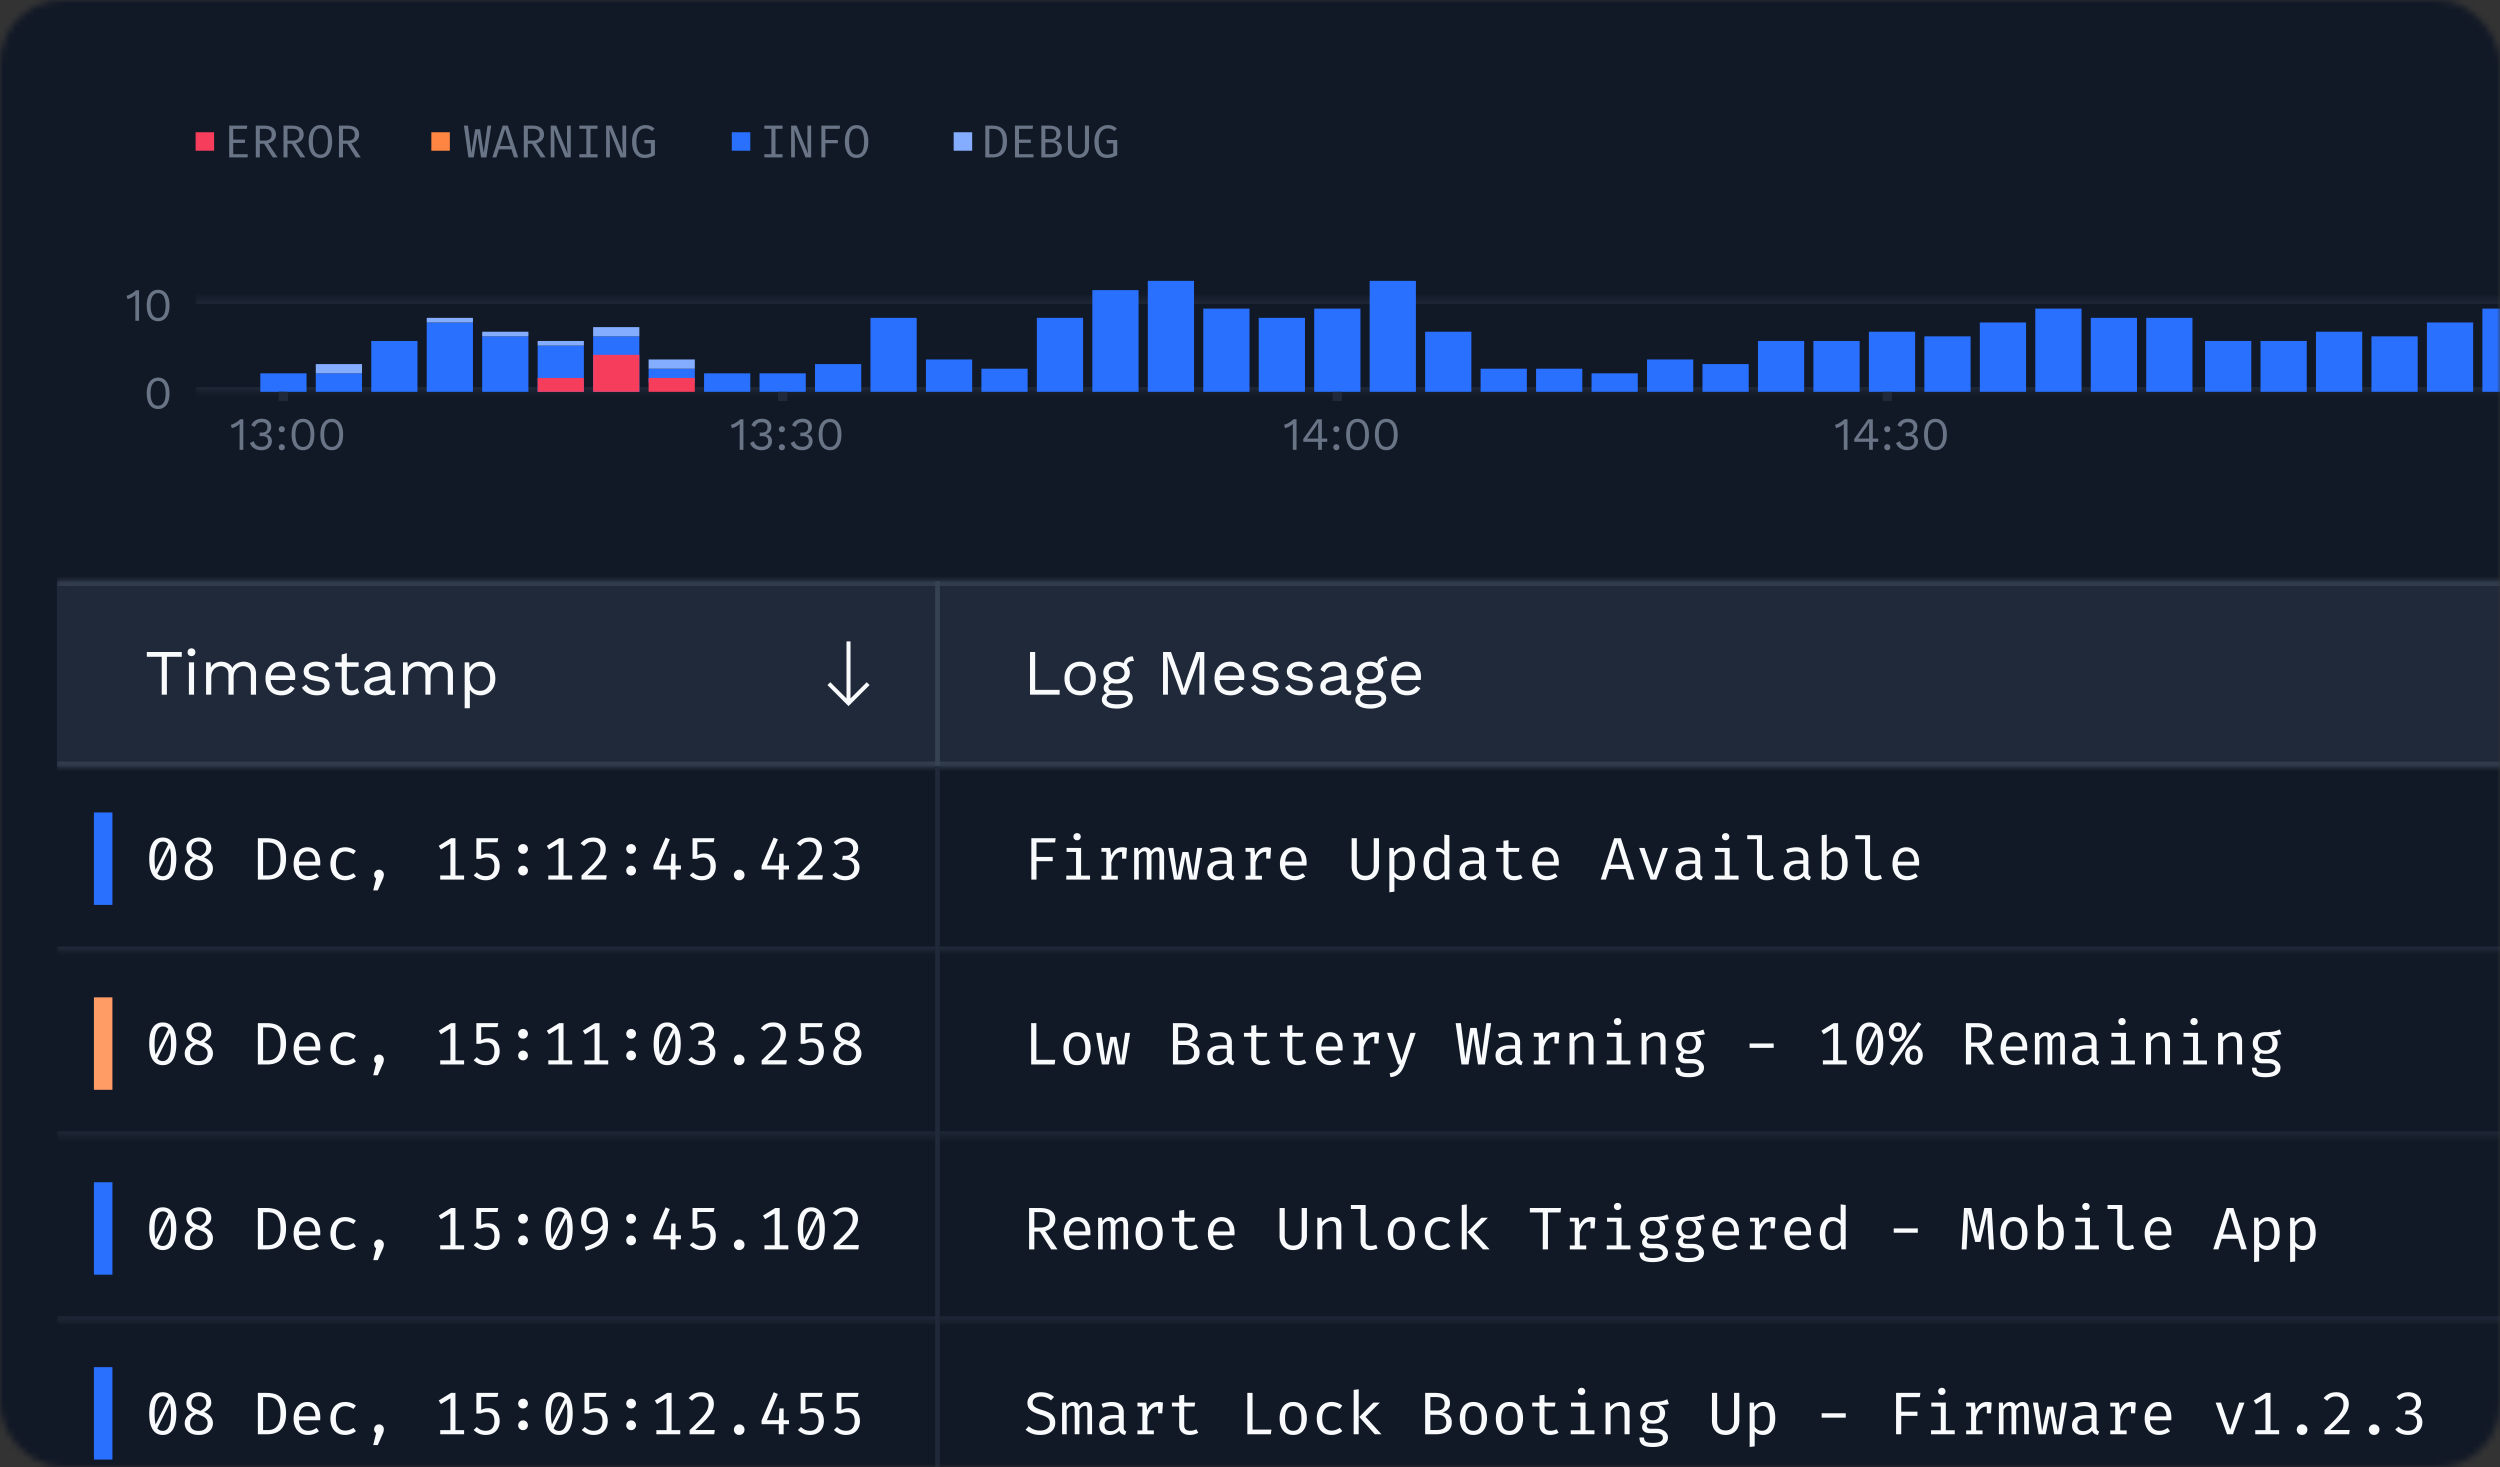 <svg xmlns="http://www.w3.org/2000/svg" width="397" height="233" fill="none"><rect width="100%" height="100%" fill="#333333" stroke="none"/><mask id="a" width="397" height="233" x="0" y="0" maskUnits="userSpaceOnUse" style="mask-type:alpha"><rect width="397" height="233" fill="#fff" rx="10"/></mask><g mask="url(#a)"><path fill="#121926" d="M-35-31h1057v751.644H-35z"/><mask id="b" fill="#fff"><path d="M9.042 92.317h866.152v29.361H9.042z"/></mask><path fill="#202939" d="M9.042 92.317h866.152v29.361H9.042z"/><path fill="#364152" d="M9.042 93.05h866.152v-1.467H9.042zm866.152 27.894H9.042v1.468h866.152z" mask="url(#b)"/><path fill="#F8FAFC" d="M28.866 103.534v.771h-2.364v6.012h-.822v-6.012h-2.363v-.771zm1.54.658a.64.64 0 0 1-.452-.164.64.64 0 0 1-.165-.453q0-.277.165-.442a.6.6 0 0 1 .452-.174.58.58 0 0 1 .442.174q.175.165.175.442a.62.62 0 0 1-.175.453.6.6 0 0 1-.442.164m.411.986v5.139h-.822v-5.139zm1.908 5.139v-5.139h.719l.051.802q.278-.473.72-.689.452-.215.924-.215.545 0 1.028.246.483.247.74.761.165-.35.463-.565.297-.227.647-.329.36-.114.678-.113.493 0 .935.205.452.206.74.637t.288 1.11v3.289h-.822v-3.207q0-.698-.35-1.007a1.26 1.26 0 0 0-.863-.308q-.4 0-.75.195a1.47 1.47 0 0 0-.565.576q-.206.38-.206.935v2.816h-.822v-3.207q0-.698-.35-1.007a1.26 1.26 0 0 0-.862-.308q-.34 0-.7.185a1.44 1.44 0 0 0-.585.565q-.236.391-.236 1.028v2.744zm11.942.102q-.729 0-1.305-.318a2.23 2.23 0 0 1-.884-.915q-.318-.607-.318-1.438 0-.833.318-1.429a2.24 2.24 0 0 1 .874-.925q.554-.318 1.264-.318.72 0 1.223.308.513.308.78.843.268.524.268 1.181 0 .175-.01.319a2 2 0 0 1-.031.257h-4.152v-.73h3.792l-.421.082q0-.74-.411-1.14-.401-.4-1.059-.401-.504 0-.873.236-.36.227-.566.668-.195.431-.195 1.049 0 .606.206 1.048.205.441.575.678.38.226.905.226.564 0 .914-.216a1.63 1.63 0 0 0 .576-.585l.647.38q-.195.35-.504.606a2.2 2.2 0 0 1-.709.401 2.9 2.9 0 0 1-.904.133m5.633 0q-.75 0-1.387-.318a2.3 2.3 0 0 1-.966-.904l.698-.504q.226.473.658.74.443.267 1.059.267.544 0 .853-.205.308-.216.308-.555a.6.6 0 0 0-.144-.391q-.134-.184-.524-.267l-1.233-.257q-.75-.154-1.08-.514-.318-.36-.318-.894 0-.422.237-.771.246-.349.688-.555a2.44 2.44 0 0 1 1.059-.215q.76 0 1.284.298.525.297.781.842l-.688.453a1.2 1.2 0 0 0-.566-.658 1.66 1.66 0 0 0-.811-.216q-.37 0-.638.103a.9.9 0 0 0-.4.288.64.64 0 0 0-.134.4.67.67 0 0 0 .154.422q.154.185.576.267l1.284.267q.72.144 1.007.473.288.329.288.801 0 .483-.257.853-.256.36-.72.555-.462.195-1.068.195m4.782-6.7v5.18q0 .38.216.565a.82.82 0 0 0 .555.185q.297 0 .514-.103.216-.103.39-.278l.288.689a1.7 1.7 0 0 1-.565.339 2 2 0 0 1-.74.123q-.39 0-.73-.133a1.23 1.23 0 0 1-.544-.442q-.196-.309-.206-.802v-5.097zm1.87 1.459v.71h-3.72v-.71zm4.223 1.819q0-.575-.308-.883-.308-.32-.873-.319-.535 0-.905.236-.37.227-.544.74l-.668-.411q.205-.575.76-.925.556-.359 1.377-.359.555 0 1.007.195.452.185.71.575.266.381.267.987v2.487q0 .37.39.37.195 0 .38-.052l-.04.648a1.2 1.2 0 0 1-.535.103q-.298 0-.535-.113a.85.85 0 0 1-.37-.34 1.17 1.17 0 0 1-.133-.585v-.103l.205.031a1.4 1.4 0 0 1-.42.657 2 2 0 0 1-.669.37q-.37.114-.73.113a2.3 2.3 0 0 1-.842-.154 1.43 1.43 0 0 1-.627-.462 1.3 1.3 0 0 1-.226-.781q0-.576.38-.946.39-.38 1.08-.513l2.034-.401v.678l-1.655.339q-.503.104-.75.288a.6.6 0 0 0-.247.514q0 .318.247.524.256.195.72.195.298 0 .565-.072.278-.082.493-.236.216-.164.34-.401.122-.246.122-.575zm2.82 3.32v-5.139h.72l.051.802q.277-.473.72-.689.452-.215.924-.215.545 0 1.028.246.483.247.74.761.165-.35.462-.565a2 2 0 0 1 .648-.329q.36-.114.678-.113.493 0 .935.205.453.206.74.637.288.432.288 1.11v3.289h-.822v-3.207q0-.698-.35-1.007a1.26 1.26 0 0 0-.863-.308q-.4 0-.75.195t-.565.576q-.206.38-.206.935v2.816h-.822v-3.207q0-.698-.35-1.007a1.26 1.26 0 0 0-.863-.308q-.34 0-.698.185a1.44 1.44 0 0 0-.586.565q-.237.391-.237 1.028v2.744zm9.795 2.158v-7.297h.72l.071 1.254-.113-.144a1.85 1.85 0 0 1 1.048-1.058q.381-.154.822-.154.628 0 1.152.318.534.32.852.915.32.596.319 1.439 0 .831-.329 1.438a2.3 2.3 0 0 1-.853.915 2.25 2.25 0 0 1-1.171.318q-.637 0-1.12-.308a1.8 1.8 0 0 1-.679-.801l.103-.155v3.32zm2.435-2.775q.761 0 1.182-.534.432-.535.432-1.418 0-.884-.421-1.419-.412-.534-1.162-.534-.493 0-.863.247a1.56 1.56 0 0 0-.575.678q-.206.431-.206 1.028 0 .586.195 1.027.206.442.566.689.369.236.852.236"/><path fill="#697586" d="M25.11 64.955q-.823 0-1.315-.639t-.492-1.857.492-1.857 1.314-.639q.83 0 1.314.639.492.639.492 1.857t-.492 1.857q-.485.639-1.314.639m0-.529q.388 0 .652-.22.272-.228.404-.668.14-.44.14-1.08 0-.638-.14-1.078-.132-.441-.404-.66a.97.97 0 0 0-.653-.228q-.39 0-.66.227-.265.22-.404.66-.132.441-.132 1.08 0 .638.132 1.079.14.44.403.668.272.22.661.22m-3.615-13.491v-3.817l.015-.301a2.7 2.7 0 0 1-.58.425q-.33.177-.676.257l-.154-.535q.132-.015.33-.096.207-.089.426-.213.228-.131.419-.279.19-.146.293-.286h.514v4.845zm3.616.073q-.822 0-1.314-.639-.492-.637-.492-1.857 0-1.218.492-1.857.492-.638 1.314-.638.83 0 1.314.638.492.639.492 1.857 0 1.22-.492 1.858-.485.638-1.314.638m0-.528q.39 0 .653-.22.272-.228.404-.669.14-.44.14-1.079 0-.638-.14-1.079-.132-.44-.404-.66a.97.97 0 0 0-.653-.228q-.39 0-.66.228-.265.22-.404.66-.132.441-.132 1.08 0 .638.132 1.078.14.441.403.668.272.22.661.22m12.939 20.945v-3.817l.014-.301a2.7 2.7 0 0 1-.58.425q-.33.177-.675.257l-.154-.535a1.3 1.3 0 0 0 .33-.096 4 4 0 0 0 .844-.492q.192-.147.294-.286h.514v4.845zm3.462.073q-.647 0-1.145-.301a1.54 1.54 0 0 1-.668-.844l.587-.301q.089.271.242.477.154.198.404.308.257.11.638.11.324 0 .544-.117a.84.84 0 0 0 .337-.316.93.93 0 0 0 .118-.47.86.86 0 0 0-.103-.44.56.56 0 0 0-.308-.257 1.5 1.5 0 0 0-.558-.088q-.081 0-.176.008a1.4 1.4 0 0 0-.199.014v-.587q.066.007.125.007h.118q.535 0 .763-.205.228-.213.227-.66 0-.383-.234-.58-.236-.2-.668-.199-.463 0-.705.206a1.3 1.3 0 0 0-.382.543l-.557-.264a1.5 1.5 0 0 1 .352-.544 1.7 1.7 0 0 1 .565-.367q.338-.132.741-.132.507 0 .837.176.33.17.492.455.17.287.169.632 0 .264-.074.477a1.1 1.1 0 0 1-.205.36 1.1 1.1 0 0 1-.286.25 1.1 1.1 0 0 1-.345.117v.014q.242.007.425.096a.98.98 0 0 1 .521.572q.074.184.074.39 0 .425-.213.755a1.43 1.43 0 0 1-.58.522q-.374.183-.873.183m3.237-3.817q.213 0 .345.132a.47.47 0 0 1 .132.345.47.47 0 0 1-.132.345.47.47 0 0 1-.345.132.47.47 0 0 1-.345-.132.47.47 0 0 1-.132-.345q0-.213.132-.345a.47.47 0 0 1 .345-.132m0 2.863q.213 0 .345.132a.47.47 0 0 1 .132.345.47.47 0 0 1-.132.345.47.47 0 0 1-.345.132.47.47 0 0 1-.345-.132.47.47 0 0 1-.132-.345q0-.213.132-.345a.47.47 0 0 1 .345-.132m3.368.954q-.822 0-1.314-.639-.492-.638-.492-1.857t.492-1.857 1.314-.638q.83 0 1.314.638.492.639.492 1.857 0 1.22-.492 1.857-.484.639-1.314.639m0-.528q.39 0 .654-.22.27-.228.403-.669.14-.44.14-1.079 0-.638-.14-1.079-.132-.44-.403-.66a.97.97 0 0 0-.654-.228q-.39 0-.66.228-.265.22-.404.66-.132.441-.132 1.08 0 .638.132 1.078.139.441.404.668.27.22.66.22m4.566.528q-.822 0-1.313-.639-.492-.638-.492-1.857t.492-1.857q.49-.638 1.313-.638.83 0 1.314.638.492.639.492 1.857 0 1.22-.492 1.857-.484.639-1.314.639m0-.528q.39 0 .654-.22.27-.228.403-.669.14-.44.14-1.079 0-.638-.14-1.079-.132-.44-.403-.66a.97.97 0 0 0-.654-.228q-.39 0-.66.228-.264.22-.404.66-.132.441-.132 1.08 0 .638.132 1.078.14.441.404.668.27.22.66.22m-15.647-50.5v1.703h1.872v.525h-1.872v1.795h2.297V25h-2.936v-5.054h2.87l-.073.521zm6.787.896q0 .378-.166.66a1.36 1.36 0 0 1-.44.467 2 2 0 0 1-.628.268L44.085 25h-.764l-1.38-2.17h-.682V25h-.639v-5.054h1.3q.935 0 1.416.36.485.356.485 1.057m-.683 0q0-.488-.279-.697-.28-.213-.866-.213h-.734v1.879h.734q.543 0 .844-.22.3-.225.301-.75m5.084 0q0 .378-.165.66a1.36 1.36 0 0 1-.44.467 2 2 0 0 1-.628.268L48.486 25h-.763l-1.38-2.17h-.683V25h-.638v-5.054h1.299q.936 0 1.416.36.485.356.485 1.057m-.683 0q0-.488-.279-.697-.278-.213-.866-.213h-.734v1.879h.734q.543 0 .844-.22.3-.225.301-.75m5.202 1.116q0 .763-.21 1.354-.205.587-.62.921-.414.33-1.031.33-.614 0-1.031-.323-.416-.325-.624-.91-.206-.584-.206-1.365 0-.767.206-1.358.21-.59.624-.925.418-.337 1.03-.337.618 0 1.032.326.415.327.62.914.21.587.21 1.373m-.668 0q0-1.01-.28-1.546-.274-.535-.913-.535t-.918.54q-.275.538-.275 1.548 0 1.009.286 1.538.286.525.907.525.639 0 .914-.529.279-.533.279-1.541m4.952-1.116q0 .378-.166.66a1.36 1.36 0 0 1-.44.467 2 2 0 0 1-.628.268L57.29 25h-.764l-1.38-2.17h-.682V25h-.639v-5.054h1.3q.934 0 1.416.36.485.356.485 1.057m-.683 0q0-.488-.28-.697-.278-.213-.865-.213h-.734v1.879h.734q.543 0 .844-.22.3-.225.3-.75"/><path fill="#F8FAFC" d="M164.386 109.546h3.885v.771h-4.707v-6.783h.822zm7.142-4.47q.73 0 1.285.318.565.32.884.925.318.596.318 1.429 0 .831-.318 1.438a2.24 2.24 0 0 1-.884.915q-.555.318-1.285.318-.72 0-1.284-.318a2.23 2.23 0 0 1-.884-.915q-.319-.607-.319-1.438 0-.833.319-1.429.318-.606.884-.925a2.6 2.6 0 0 1 1.284-.318m0 .709q-.523 0-.894.236a1.57 1.57 0 0 0-.575.678q-.195.431-.196 1.049 0 .606.196 1.048.206.441.575.678.37.236.894.236.525 0 .894-.236a1.5 1.5 0 0 0 .565-.678q.206-.442.206-1.048 0-.618-.206-1.049a1.5 1.5 0 0 0-.565-.678q-.369-.236-.894-.236m8.361-1.552.185.73h-.072q-.503 0-.781.205-.267.195-.267.637l-.503-.257q0-.4.184-.698a1.2 1.2 0 0 1 .504-.453q.318-.164.699-.164zm-1.562 5.426q.73 0 1.141.339.411.329.411.884 0 .504-.339.873-.328.37-.894.566-.555.205-1.254.205-1.212 0-1.819-.411-.596-.411-.596-.987 0-.41.267-.739.278-.32.925-.36l-.072.154a1.46 1.46 0 0 1-.596-.308q-.236-.226-.236-.648 0-.421.308-.719.318-.308.935-.38l.545.277h-.103q-.504.051-.719.257a.6.6 0 0 0-.206.432q0 .287.206.431.216.134.596.134zm-.945 2.179q.596 0 .976-.124.39-.123.575-.318a.6.6 0 0 0 .185-.422.52.52 0 0 0-.226-.442q-.215-.164-.791-.164h-1.582a.92.92 0 0 0-.555.164.57.57 0 0 0-.226.473q0 .381.431.606.442.227 1.213.227m-.072-6.762q.616 0 1.089.226.483.216.75.606t.267.904q0 .504-.267.905-.267.39-.75.616a2.6 2.6 0 0 1-1.089.216q-1.017 0-1.562-.483a1.62 1.62 0 0 1-.545-1.254q0-.514.267-.904a1.83 1.83 0 0 1 .751-.606 2.5 2.5 0 0 1 1.089-.226m0 .668q-.534 0-.894.298a.93.93 0 0 0-.36.77q0 .473.36.771t.894.298.894-.298a.95.95 0 0 0 .36-.771.93.93 0 0 0-.36-.77q-.36-.298-.894-.298m13.935-2.21v6.783h-.781v-4.265l.093-1.788h-.011l-2.23 6.053h-.698l-2.23-6.053h-.011l.093 1.788v4.265h-.781v-6.783h1.264l1.49 4.121.514 1.696h.02l.524-1.686 1.48-4.131zm4.128 6.885q-.729 0-1.305-.318a2.24 2.24 0 0 1-.884-.915q-.318-.607-.318-1.438 0-.833.318-1.429.32-.606.874-.925.555-.318 1.264-.318.719 0 1.223.308.514.308.781.843.267.524.267 1.181 0 .175-.01.319a3 3 0 0 1-.031.257H193.4v-.73h3.792l-.421.082q0-.74-.411-1.14-.401-.4-1.059-.401a1.6 1.6 0 0 0-.873.236q-.36.227-.565.668-.196.431-.196 1.049 0 .606.206 1.048.206.441.575.678.38.226.905.226.564 0 .914-.216.36-.216.576-.585l.647.38q-.195.35-.503.606a2.2 2.2 0 0 1-.71.401 2.9 2.9 0 0 1-.904.133m5.633 0q-.75 0-1.387-.318a2.3 2.3 0 0 1-.966-.904l.699-.504q.226.473.657.74.442.267 1.059.267.544 0 .853-.205.308-.216.308-.555a.6.6 0 0 0-.144-.391q-.134-.184-.524-.267l-1.233-.257q-.75-.154-1.079-.514-.32-.36-.319-.894 0-.422.237-.771.246-.349.688-.555a2.45 2.45 0 0 1 1.059-.215q.76 0 1.284.298.525.297.781.842l-.688.453a1.2 1.2 0 0 0-.566-.658 1.65 1.65 0 0 0-.811-.216q-.37 0-.637.103a.9.9 0 0 0-.401.288.64.64 0 0 0-.134.4q0 .226.154.422.154.185.576.267l1.284.267q.72.144 1.007.473.288.329.288.801 0 .483-.257.853a1.64 1.64 0 0 1-.719.555q-.462.195-1.069.195m5.419 0q-.75 0-1.387-.318a2.3 2.3 0 0 1-.966-.904l.699-.504q.226.473.658.74.441.267 1.058.267.544 0 .853-.205.308-.216.308-.555a.6.6 0 0 0-.144-.391q-.133-.184-.524-.267l-1.233-.257q-.75-.154-1.079-.514a1.3 1.3 0 0 1-.319-.894q0-.422.237-.771.246-.349.688-.555a2.45 2.45 0 0 1 1.059-.215q.76 0 1.284.298.525.297.781.842l-.688.453a1.2 1.2 0 0 0-.565-.658 1.66 1.66 0 0 0-.812-.216q-.37 0-.637.103a.9.9 0 0 0-.401.288.64.64 0 0 0-.134.4q0 .226.154.422.154.185.576.267l1.284.267q.72.144 1.008.473.287.329.287.801 0 .483-.257.853a1.64 1.64 0 0 1-.719.555 2.7 2.7 0 0 1-1.069.195m6.57-3.422q0-.575-.308-.883-.308-.32-.873-.319-.535 0-.905.236-.37.227-.544.74l-.668-.411q.205-.575.76-.925.555-.359 1.377-.359.555 0 1.007.195.453.185.709.575.268.381.268.987v2.487q0 .37.39.37.195 0 .38-.052l-.041.648a1.2 1.2 0 0 1-.534.103q-.298 0-.535-.113a.85.85 0 0 1-.369-.34 1.16 1.16 0 0 1-.134-.585v-.103l.205.031a1.4 1.4 0 0 1-.421.657 2 2 0 0 1-.668.37q-.37.114-.729.113-.453 0-.843-.154a1.44 1.44 0 0 1-.627-.462q-.226-.32-.226-.781 0-.576.38-.946.39-.38 1.079-.513l2.035-.401v.678l-1.655.339q-.502.104-.75.288a.6.6 0 0 0-.246.514q0 .318.246.524.257.195.72.195.298 0 .565-.072.277-.082.493-.236.216-.164.339-.401.123-.246.123-.575zm7.147-2.764.185.73h-.072q-.504 0-.781.205-.267.195-.267.637l-.504-.257q0-.4.185-.698.184-.298.504-.453.318-.164.698-.164zm-1.562 5.426q.729 0 1.14.339.411.329.411.884 0 .504-.339.873-.328.37-.894.566-.555.205-1.253.205-1.213 0-1.819-.411-.597-.411-.596-.987 0-.41.267-.739.277-.32.925-.36l-.072.154a1.45 1.45 0 0 1-.596-.308q-.237-.226-.237-.648 0-.421.309-.719.318-.308.935-.38l.544.277h-.102q-.504.051-.72.257a.6.6 0 0 0-.205.432q0 .287.205.431.216.134.596.134zm-.946 2.179q.597 0 .977-.124.39-.123.575-.318a.6.6 0 0 0 .185-.422.52.52 0 0 0-.226-.442q-.216-.164-.791-.164h-1.583a.92.92 0 0 0-.555.164.57.57 0 0 0-.226.473q0 .381.432.606.441.227 1.212.227m-.072-6.762q.617 0 1.09.226.483.216.75.606t.267.904q0 .504-.267.905-.267.39-.75.616a2.6 2.6 0 0 1-1.09.216q-1.017 0-1.562-.483a1.62 1.62 0 0 1-.544-1.254q0-.514.267-.904.278-.39.75-.606a2.5 2.5 0 0 1 1.089-.226m0 .668q-.534 0-.894.298a.94.94 0 0 0-.359.77q0 .473.359.771.36.298.894.298.536 0 .894-.298a.95.95 0 0 0 .36-.771.93.93 0 0 0-.36-.77q-.359-.298-.894-.298m5.871 4.675q-.73 0-1.306-.318a2.23 2.23 0 0 1-.883-.915q-.32-.607-.319-1.438 0-.833.319-1.429.318-.606.873-.925.555-.318 1.264-.318.72 0 1.223.308.514.308.781.843.267.524.267 1.181 0 .175-.01.319a2 2 0 0 1-.031.257h-4.152v-.73h3.792l-.421.082q0-.74-.411-1.14-.4-.4-1.058-.401-.504 0-.874.236-.36.227-.565.668-.195.431-.195 1.049 0 .606.205 1.048.206.441.576.678.38.226.904.226.565 0 .915-.216.359-.216.575-.585l.647.38q-.195.35-.503.606a2.2 2.2 0 0 1-.709.401 2.9 2.9 0 0 1-.904.133"/><path stroke="#364152" stroke-width=".734" d="M148.874 92.317v29.361"/><path stroke="#202939" stroke-width=".734" d="M148.874 121.678v258.378"/><path fill="#F8FAFC" d="M25.85 133.003q1.065 0 1.608.878t.544 2.509q0 1.637-.544 2.52-.543.877-1.607.877-1.06 0-1.608-.877-.544-.883-.544-2.52 0-1.631.544-2.509.548-.879 1.608-.878m0 .644q-.606 0-.954.644-.348.64-.348 2.099 0 .74.076 1.265.077.524.234.854.162.324.406.477.247.153.587.153a.97.97 0 0 0 .7-.282q.297-.281.45-.887.157-.61.157-1.58 0-.982-.139-1.588-.133-.606-.424-.878-.287-.277-.744-.277m.97.234.209.701-2.09 4.232-.296-.558zm6.723.792q0 .477-.296.83-.296.348-.845.649.645.267 1.026.711.382.444.382 1.054 0 .534-.277.959a1.9 1.9 0 0 1-.782.668q-.5.243-1.198.243-.701 0-1.202-.243a1.83 1.83 0 0 1-.759-.668 1.77 1.77 0 0 1-.258-.945q0-.605.358-1.021.363-.419.96-.691-.52-.248-.788-.602-.262-.353-.262-.901 0-.453.181-.773.186-.325.477-.535.295-.21.64-.305a2.4 2.4 0 0 1 1.378 0q.354.096.64.301.286.2.453.515.171.315.172.754m-.578 3.254q0-.444-.224-.702a1.7 1.7 0 0 0-.62-.429q-.396-.173-.916-.348-.272.123-.506.315a1.4 1.4 0 0 0-.377.477q-.143.281-.143.696 0 .559.344.883.348.32 1.025.32.687 0 1.05-.344.367-.349.367-.868m-2.571-3.202q0 .378.172.592.176.215.5.353.325.134.769.281.458-.262.687-.529.229-.272.229-.721 0-.496-.31-.787-.306-.291-.869-.291-.558 0-.868.291t-.31.811m14.148 1.637q0-.86-.181-1.374-.18-.516-.477-.773a1.5 1.5 0 0 0-.649-.344 3 3 0 0 0-.687-.086h-.773v5.23h.782q.354 0 .702-.11.353-.115.644-.401.29-.291.463-.806.176-.52.176-1.336m.883 0q0 .82-.176 1.402a2.8 2.8 0 0 1-.473.955q-.3.377-.687.587a3 3 0 0 1-.806.291q-.42.081-.826.081H40.95v-6.57h1.402q.578 0 1.122.129.548.129.987.477.444.343.702.983.262.639.262 1.665m2.038 1.088q.024.582.225.954.2.367.53.544.328.172.715.172t.697-.115a3 3 0 0 0 .644-.339l.377.53a2.8 2.8 0 0 1-.807.434 2.8 2.8 0 0 1-.92.157q-.73 0-1.246-.329a2.1 2.1 0 0 1-.787-.916q-.267-.592-.267-1.369 0-.764.272-1.355.27-.592.763-.931.492-.338 1.16-.338.634 0 1.092.3.459.297.701.85.248.548.248 1.312 0 .129-.004.243a3 3 0 0 1-.015.196zm1.365-2.243q-.558 0-.935.396-.372.396-.425 1.226h2.62q-.015-.806-.354-1.212-.338-.41-.906-.41m5.998 3.889q.377 0 .702-.124.33-.124.606-.315l.39.525a2.5 2.5 0 0 1-.791.443q-.463.162-.907.162-.75 0-1.278-.319a2.1 2.1 0 0 1-.802-.907q-.276-.586-.277-1.374 0-.753.277-1.35.282-.602.806-.945.53-.343 1.284-.343.482 0 .902.148.424.143.777.434l-.39.534a2.6 2.6 0 0 0-.645-.334 2 2 0 0 0-.654-.114 1.35 1.35 0 0 0-1.068.486q-.42.487-.42 1.484 0 .668.19 1.093.197.42.53.62.339.196.768.196m5.355-.988q.33 0 .548.224.225.225.225.539 0 .172-.043.349a2 2 0 0 1-.144.4l-.772 1.771h-.726l.458-1.885a.77.77 0 0 1-.31-.635q0-.319.22-.539a.73.73 0 0 1 .544-.224m12.144-5v6.379h-.801v-5.511l-1.508.916-.348-.572 1.956-1.212zm1.374 5.916v.654h-3.793v-.654zm5.431-5.916-.12.639h-2.595v2.071a2.2 2.2 0 0 1 .568-.22q.271-.062.568-.062.534 0 .94.244.405.239.63.701.225.464.224 1.116 0 .655-.277 1.15a1.9 1.9 0 0 1-.768.769q-.496.271-1.178.271-.592 0-1.06-.209a3 3 0 0 1-.844-.583l.496-.477q.3.306.644.458.348.148.773.148.65 0 1.011-.391.363-.396.363-1.159 0-.53-.157-.835a.93.93 0 0 0-.43-.434 1.3 1.3 0 0 0-.596-.134 2 2 0 0 0-.515.057 4 4 0 0 0-.511.162h-.644v-3.282zm3.16 5.138q0-.31.22-.539a.74.74 0 0 1 .548-.229q.333 0 .553.229.225.23.224.539a.76.76 0 0 1-.224.554.74.74 0 0 1-.553.224.75.75 0 0 1-.549-.224.77.77 0 0 1-.22-.554m0-3.44q0-.219.1-.391a.74.74 0 0 1 .277-.272.75.75 0 0 1 .39-.105q.335 0 .554.224.225.225.224.544 0 .315-.224.549a.73.73 0 0 1-.553.229.74.74 0 0 1-.549-.229.78.78 0 0 1-.22-.549m7.2-1.698v6.379h-.801v-5.511l-1.508.916-.348-.572 1.956-1.212zm1.375 5.916v.654H87.07v-.654zm3.355-6.021q.62 0 1.059.238.444.239.682.654.24.415.239.94 0 .453-.158.887a3.8 3.8 0 0 1-.505.907 10 10 0 0 1-.907 1.05q-.558.576-1.374 1.316h3.096l-.1.683h-3.907v-.654q.744-.711 1.264-1.245.525-.534.864-.935.344-.406.534-.735.195-.33.272-.625.076-.301.076-.62 0-.553-.315-.874-.31-.32-.858-.319-.487 0-.797.167a2.2 2.2 0 0 0-.62.534l-.554-.429q.39-.477.868-.706.478-.234 1.14-.234m5.235 5.243q0-.31.22-.539a.74.74 0 0 1 .548-.229q.334 0 .553.229.225.23.225.539a.76.76 0 0 1-.225.554.74.74 0 0 1-.553.224.75.75 0 0 1-.549-.224.77.77 0 0 1-.22-.554m0-3.44q0-.219.1-.391a.74.74 0 0 1 .277-.272.75.75 0 0 1 .391-.105q.334 0 .553.224a.74.74 0 0 1 .225.544q0 .315-.225.549a.73.73 0 0 1-.553.229.74.74 0 0 1-.549-.229.78.78 0 0 1-.22-.549m6.251-1.803.668.281-1.746 4.156h3.507v.639h-4.357v-.582zm1.579 2.572v4.103h-.773l-.004-2.085.109-2.018zm6.175-2.467-.119.639h-2.596v2.071a2.2 2.2 0 0 1 .568-.22q.273-.062.568-.062.535 0 .94.244.405.239.63.701.224.464.224 1.116 0 .655-.277 1.15a1.9 1.9 0 0 1-.768.769q-.497.271-1.178.271-.592 0-1.06-.209a3 3 0 0 1-.844-.583l.496-.477q.3.306.644.458.348.148.773.148.65 0 1.012-.391.362-.396.362-1.159 0-.53-.157-.835a.92.92 0 0 0-.43-.434 1.3 1.3 0 0 0-.596-.134q-.291 0-.515.057-.225.053-.511.162h-.644v-3.282zm3.093 5.835q0-.234.11-.42a.8.8 0 0 1 .296-.3.8.8 0 0 1 .429-.115.8.8 0 0 1 .434.115.81.81 0 0 1 .41.72.84.84 0 0 1-.41.735.86.86 0 0 1-.434.109.85.85 0 0 1-.429-.109.85.85 0 0 1-.406-.735m6.318-5.94.668.281-1.746 4.156h3.507v.639h-4.356v-.582zm1.579 2.572v4.103h-.773l-.004-2.085.109-2.018zm4.1-2.572q.62 0 1.059.238.444.239.682.654t.239.94q0 .453-.158.887a3.8 3.8 0 0 1-.505.907 10 10 0 0 1-.907 1.05q-.558.576-1.374 1.316h3.097l-.101.683h-3.907v-.654q.744-.711 1.264-1.245.525-.534.864-.935.344-.406.534-.735.196-.33.272-.625.076-.301.076-.62 0-.553-.315-.874-.31-.32-.858-.319-.487 0-.797.167a2.2 2.2 0 0 0-.62.534l-.554-.429q.391-.477.869-.706.477-.234 1.14-.234m5.712 0q.62 0 1.069.224.453.22.701.596.249.373.248.821 0 .396-.176.721a1.6 1.6 0 0 1-1.107.811q.386.029.725.219.339.186.553.535.216.343.215.854 0 .567-.286 1.025a2 2 0 0 1-.802.716q-.51.262-1.192.262-.549 0-1.098-.209a2.2 2.2 0 0 1-.921-.668l.539-.439q.282.329.668.491.391.162.792.162.687 0 1.074-.358.387-.362.386-.982 0-.468-.181-.74a.96.96 0 0 0-.482-.386 1.9 1.9 0 0 0-.696-.12h-.554l.1-.634h.387q.32 0 .601-.12.286-.123.468-.381a1.1 1.1 0 0 0 .181-.644q0-.544-.363-.831a1.38 1.38 0 0 0-.878-.286q-.43 0-.749.153-.32.148-.644.453l-.444-.491a2.67 2.67 0 0 1 1.866-.754m30.339.782v2.3h2.577v.668h-2.577v2.925h-.82v-6.57h3.869l-.1.677zm7.082.869v4.389h1.417v.635h-3.769v-.635h1.55v-3.755h-1.503v-.634zm-.64-2.353q.268 0 .425.163.162.162.162.396a.57.57 0 0 1-.162.41.56.56 0 0 1-.425.162.56.56 0 0 1-.415-.162.57.57 0 0 1-.162-.41q0-.234.162-.396a.56.56 0 0 1 .415-.163m3.866 7.377v-.616h.783v-3.793h-.783v-.615h1.393l.148 1.188q.291-.62.706-.959.416-.339 1.098-.339.21 0 .372.033.166.029.339.077l-.234.715a3 3 0 0 0-.286-.062 1.6 1.6 0 0 0-.296-.024q-.577 0-.993.411-.414.41-.663 1.24v2.128h1.021v.616zm3.283-3.326v-1.092l.081-.606h.692l-.115 1.698zm5.702-1.803q.244 0 .463.105.225.105.368.405t.143.878v3.741h-.745v-3.612q0-.472-.057-.682t-.329-.21a.83.83 0 0 0-.449.143q-.219.138-.429.458v3.903h-.749v-3.612q0-.472-.057-.682t-.33-.21a.8.8 0 0 0-.453.143q-.214.138-.424.458v3.903h-.74v-5.024h.63l.048.582q.204-.29.458-.487.257-.2.634-.2.287 0 .539.138.254.134.372.525.206-.296.463-.477.258-.186.644-.186m6.132 5.129h-1.135l-.649-3.688-.706 3.688h-1.107l-.916-5.024h.82l.64 4.528.801-3.889h.95l.758 3.889.64-4.528h.782zm5.598-1.098q0 .301.1.439a.58.58 0 0 0 .31.205l-.195.563a1.3 1.3 0 0 1-.568-.205.94.94 0 0 1-.353-.501 1.75 1.75 0 0 1-.678.53q-.405.176-.897.176-.753 0-1.188-.424-.434-.425-.434-1.126 0-.778.606-1.193t1.751-.415h.74v-.42q0-.545-.32-.768-.315-.23-.878-.229-.248 0-.582.062a4.4 4.4 0 0 0-.725.196l-.21-.606q.463-.172.868-.244.406-.07.773-.071.94 0 1.408.439.472.434.472 1.183zm-2.075.597q.372 0 .71-.186.339-.191.559-.525v-1.293h-.726q-.83 0-1.173.286-.339.286-.339.768 0 .468.239.711.243.239.73.239m4.247.501v-.616h.782v-3.793h-.782v-.615h1.393l.148 1.188q.29-.62.706-.959.415-.339 1.098-.339.21 0 .372.033.167.029.338.077l-.233.715a3 3 0 0 0-.287-.062 1.6 1.6 0 0 0-.295-.024q-.577 0-.993.411-.415.41-.663 1.24v2.128h1.021v.616zm3.283-3.326v-1.092l.081-.606h.691l-.114 1.698zm3.021 1.098q.024.582.224.954.2.367.53.544.329.172.715.172.387 0 .697-.115.315-.114.644-.339l.377.53a2.8 2.8 0 0 1-.806.434 2.8 2.8 0 0 1-.921.157q-.73 0-1.246-.329a2.1 2.1 0 0 1-.787-.916q-.267-.592-.267-1.369 0-.764.272-1.355.272-.592.763-.931.492-.338 1.16-.338.635 0 1.092.3.458.297.702.85.248.548.248 1.312 0 .129-.005.243a3 3 0 0 1-.014.196zm1.364-2.243q-.558 0-.935.396-.372.396-.425 1.226h2.62q-.014-.806-.353-1.212-.339-.41-.907-.41m13.524-2.099v4.442q0 .663-.272 1.169a1.93 1.93 0 0 1-.759.787q-.486.281-1.15.281-.677 0-1.164-.281a1.9 1.9 0 0 1-.739-.792 2.5 2.5 0 0 1-.258-1.164v-4.442h.821v4.47q0 .75.348 1.122.353.372.992.372.645 0 .993-.372.353-.372.353-1.122v-4.47zm3.894 1.441q.668 0 1.064.324.4.325.578.916.176.587.176 1.374 0 .76-.215 1.355-.21.592-.639.931-.429.338-1.083.338-.825 0-1.326-.582v2.396l-.802.1v-7.047h.682l.067.701q.277-.387.658-.596.387-.21.84-.21m-.191.644q-.414 0-.734.253-.315.248-.52.553v2.491q.195.29.491.463.3.167.658.167.625 0 .94-.478.315-.477.315-1.483 0-.659-.124-1.093-.124-.44-.377-.654-.253-.219-.649-.219m6.672-2.662.801.1v7.047h-.701l-.077-.663a1.8 1.8 0 0 1-.648.586 1.7 1.7 0 0 1-.778.186q-.654 0-1.078-.329-.426-.329-.63-.916-.205-.592-.205-1.369 0-.754.233-1.346.234-.596.673-.935a1.7 1.7 0 0 1 1.064-.343q.435 0 .763.152.33.148.583.439zm-1.136 2.662q-.63 0-.969.491-.338.492-.338 1.489 0 .648.138 1.088.138.439.406.658.272.22.663.22.429 0 .73-.244.305-.243.506-.548v-2.51a1.5 1.5 0 0 0-.497-.472 1.23 1.23 0 0 0-.639-.172m7.449 3.387q0 .301.1.439a.58.58 0 0 0 .31.205l-.195.563a1.3 1.3 0 0 1-.568-.205.94.94 0 0 1-.353-.501 1.75 1.75 0 0 1-.678.53q-.405.176-.897.176-.753 0-1.188-.424-.434-.425-.434-1.126 0-.778.606-1.193t1.751-.415h.74v-.42q0-.545-.32-.768-.315-.23-.878-.229-.248 0-.582.062a4.3 4.3 0 0 0-.725.196l-.21-.606q.463-.172.868-.244.405-.07.773-.071.94 0 1.407.439.473.434.473 1.183zm-2.076.597q.372 0 .711-.186.339-.191.559-.525v-1.293h-.726q-.83 0-1.173.286-.339.286-.339.768 0 .468.238.711.244.239.73.239m8.189.248a2 2 0 0 1-.625.267 2.8 2.8 0 0 1-.721.095q-.81 0-1.25-.424t-.439-1.093v-2.996h-1.154v-.62h1.154v-1.141l.802-.095v1.236h1.737l-.096.62h-1.641v2.987q0 .42.219.639.225.22.74.22.282 0 .52-.067t.444-.172zm2.363-1.975q.023.582.224.954.2.367.529.544.33.172.716.172.387 0 .697-.115.315-.114.644-.339l.377.53a2.8 2.8 0 0 1-.807.434 2.8 2.8 0 0 1-.92.157q-.73 0-1.246-.329a2.1 2.1 0 0 1-.787-.916q-.267-.592-.267-1.369 0-.764.272-1.355.272-.592.763-.931.492-.338 1.16-.338.635 0 1.092.3.458.297.702.85.248.548.248 1.312 0 .129-.005.243a3 3 0 0 1-.014.196zm1.364-2.243q-.558 0-.935.396-.372.396-.425 1.226h2.62q-.015-.806-.353-1.212-.339-.41-.907-.41m12.627 2.796h-2.601l-.524 1.675h-.816l2.137-6.57h1.059l2.138 6.57h-.868zm-2.386-.687h2.171l-1.078-3.512zm9.119-2.662-1.827 5.024h-.931l-1.813-5.024h.849l1.456 4.294 1.436-4.294zm5.13 3.926q0 .301.1.439a.58.58 0 0 0 .31.205l-.195.563a1.3 1.3 0 0 1-.568-.205.94.94 0 0 1-.353-.501 1.75 1.75 0 0 1-.678.53q-.405.176-.897.176-.753 0-1.188-.424-.434-.425-.434-1.126 0-.778.606-1.193t1.751-.415h.74v-.42q0-.545-.32-.768-.315-.23-.878-.229-.248 0-.582.062a4.4 4.4 0 0 0-.725.196l-.21-.606q.463-.172.868-.244.406-.07.773-.071.94 0 1.408.439.472.434.472 1.183zm-2.075.597q.372 0 .71-.186.339-.191.559-.525v-1.293h-.726q-.83 0-1.173.286-.339.286-.339.768 0 .468.239.711.243.239.73.239m6.742-4.523v4.389h1.417v.635h-3.769v-.635h1.551v-3.755h-1.503v-.634zm-.639-2.353q.267 0 .425.163.162.162.162.396a.57.57 0 0 1-.162.41.57.57 0 0 1-.425.162.56.56 0 0 1-.415-.162.57.57 0 0 1-.162-.41q0-.234.162-.396a.56.56 0 0 1 .415-.163m5.774.33v5.806q0 .372.229.53.234.153.601.153.23 0 .434-.048a3 3 0 0 0 .411-.129l.214.587a2.6 2.6 0 0 1-.51.176q-.3.081-.682.081-.669 0-1.083-.367-.415-.372-.415-1.026v-5.129h-1.542v-.634zm7.363 5.949q0 .301.1.439a.58.58 0 0 0 .31.205l-.195.563a1.3 1.3 0 0 1-.568-.205.94.94 0 0 1-.353-.501 1.75 1.75 0 0 1-.678.53q-.405.176-.897.176-.753 0-1.188-.424-.434-.425-.434-1.126 0-.778.606-1.193t1.751-.415h.74v-.42q0-.545-.32-.768-.315-.23-.878-.229-.248 0-.582.062a4.4 4.4 0 0 0-.725.196l-.21-.606q.463-.172.868-.244.406-.07.773-.071.94 0 1.408.439.472.434.472 1.183zm-2.075.597q.372 0 .71-.186.339-.191.559-.525v-1.293h-.726q-.83 0-1.173.286-.339.286-.339.768 0 .468.239.711.243.239.73.239m5.001-3.87q.276-.362.634-.558.363-.2.797-.2.673 0 1.088.324.416.325.606.916.19.587.191 1.374 0 .76-.229 1.355a2.1 2.1 0 0 1-.673.931q-.439.338-1.088.338-.873 0-1.369-.629l-.057.52h-.702v-7.047l.802-.1zm1.135 3.832q.63 0 .969-.487t.339-1.493q0-.659-.134-1.093-.134-.44-.401-.654a.98.98 0 0 0-.649-.219q-.419 0-.739.253-.315.248-.52.553v2.491q.195.295.491.472.301.177.644.177m5.741-6.508v5.806q0 .372.229.53.234.153.601.153.23 0 .435-.048a3 3 0 0 0 .41-.129l.215.587a2.6 2.6 0 0 1-.511.176q-.3.081-.682.081-.669 0-1.083-.367-.415-.372-.415-1.026v-5.129h-1.542v-.634zm4.395 4.819q.024.582.225.954.2.367.529.544.33.172.716.172.387 0 .697-.115a3 3 0 0 0 .644-.339l.377.53a2.8 2.8 0 0 1-.807.434 2.8 2.8 0 0 1-.921.157q-.729 0-1.245-.329a2.1 2.1 0 0 1-.787-.916q-.267-.592-.267-1.369 0-.764.272-1.355.271-.592.763-.931a2 2 0 0 1 1.159-.338q.635 0 1.093.3.458.297.701.85.249.548.249 1.312 0 .129-.005.243a3 3 0 0 1-.015.196zm1.365-2.243q-.558 0-.935.396-.372.396-.425 1.226h2.62q-.015-.806-.353-1.212-.339-.41-.907-.41"/><mask id="c" fill="#fff"><path d="M9.042 121.678h866.152v29.361H9.042z"/></mask><path fill="#202939" d="M875.194 150.305H9.042v1.468h866.152z" mask="url(#c)"/><path fill="#2970FF" d="M14.915 129.018h2.936v14.681h-2.936z"/><path fill="#F8FAFC" d="M25.85 162.364q1.065 0 1.608.878t.544 2.509q0 1.637-.544 2.52-.543.878-1.607.878-1.06 0-1.608-.878-.544-.883-.544-2.52 0-1.631.544-2.509.548-.878 1.608-.878m0 .644q-.606 0-.954.644-.348.64-.348 2.099 0 .74.076 1.265.077.524.234.854.162.324.406.477.247.153.587.153a.97.97 0 0 0 .7-.282q.297-.28.45-.887.157-.61.157-1.58 0-.982-.139-1.588-.133-.606-.424-.878-.287-.277-.744-.277m.97.234.209.701-2.09 4.232-.296-.558zm6.723.792q0 .477-.296.83-.296.349-.845.649.645.267 1.026.711.382.444.382 1.054 0 .535-.277.959a1.9 1.9 0 0 1-.782.668q-.5.244-1.198.244-.701 0-1.202-.244a1.83 1.83 0 0 1-.759-.668 1.77 1.77 0 0 1-.258-.944q0-.607.358-1.021.363-.42.96-.692-.52-.249-.788-.601-.262-.353-.262-.902 0-.453.181-.773.186-.325.477-.535a2.1 2.1 0 0 1 .64-.305 2.4 2.4 0 0 1 1.378 0q.354.096.64.301.286.2.453.515.171.315.172.754m-.578 3.254q0-.444-.224-.702a1.7 1.7 0 0 0-.62-.429q-.396-.172-.916-.348-.272.123-.506.315a1.4 1.4 0 0 0-.377.477q-.143.281-.143.696 0 .559.344.883.348.32 1.025.32.687 0 1.05-.344.367-.348.367-.868m-2.571-3.202q0 .378.172.592.176.215.5.353.325.133.769.282.458-.263.687-.53.229-.272.229-.721 0-.495-.31-.787-.306-.291-.869-.291-.558 0-.868.291t-.31.811m14.148 1.637q0-.86-.181-1.374-.18-.515-.477-.773a1.54 1.54 0 0 0-.649-.344 3 3 0 0 0-.687-.086h-.773v5.23h.782q.354 0 .702-.11.353-.114.644-.401.29-.291.463-.806.176-.52.176-1.336m.883 0q0 .82-.176 1.403a2.8 2.8 0 0 1-.473.954q-.3.377-.687.587a3 3 0 0 1-.806.291q-.42.081-.826.081H40.95v-6.57h1.402q.578 0 1.122.129.548.129.987.477.444.343.702.983.262.639.262 1.665m2.038 1.088q.024.582.225.954.2.367.53.544.328.172.715.172t.697-.115a3 3 0 0 0 .644-.339l.377.53a2.8 2.8 0 0 1-.807.434 2.8 2.8 0 0 1-.92.158q-.73 0-1.246-.33a2.1 2.1 0 0 1-.787-.916q-.267-.592-.267-1.369 0-.764.272-1.355a2.23 2.23 0 0 1 .763-.93q.492-.339 1.16-.339.634 0 1.092.3.459.297.701.85.248.548.248 1.312 0 .129-.004.243a3 3 0 0 1-.015.196zm1.365-2.243q-.558 0-.935.396-.372.396-.425 1.226h2.62q-.015-.806-.354-1.211-.338-.411-.906-.411m5.998 3.889q.377 0 .702-.124.33-.124.606-.315l.39.525a2.5 2.5 0 0 1-.791.443q-.463.163-.907.163-.75 0-1.278-.32a2.1 2.1 0 0 1-.802-.907q-.276-.586-.277-1.374 0-.753.277-1.35.282-.602.806-.945.53-.343 1.284-.343.482 0 .902.148.424.143.777.434l-.39.534a2.6 2.6 0 0 0-.645-.334 2 2 0 0 0-.654-.114 1.35 1.35 0 0 0-1.068.486q-.42.487-.42 1.484 0 .669.19 1.093.197.42.53.62.339.196.768.196m5.355-.988q.33 0 .548.224.225.225.225.539 0 .172-.043.349a2 2 0 0 1-.144.401l-.772 1.77h-.726l.458-1.885a.77.77 0 0 1-.31-.635q0-.319.22-.539a.73.73 0 0 1 .544-.224m12.144-5v6.379h-.801v-5.511l-1.508.916-.348-.572 1.956-1.212zm1.374 5.916v.654h-3.793v-.654zm5.431-5.916-.12.639h-2.595v2.071a2.2 2.2 0 0 1 .568-.22q.271-.062.568-.062.534 0 .94.244.405.239.63.701.225.463.224 1.117 0 .653-.277 1.149a1.9 1.9 0 0 1-.768.769q-.496.272-1.178.272-.592 0-1.06-.21a3 3 0 0 1-.844-.582l.496-.478q.3.306.644.458.348.148.773.148.65 0 1.011-.391.363-.396.363-1.159 0-.53-.157-.835a.93.93 0 0 0-.43-.434 1.3 1.3 0 0 0-.596-.134 2 2 0 0 0-.515.057 4 4 0 0 0-.511.162h-.644v-3.282zm3.16 5.138q0-.31.22-.539a.74.74 0 0 1 .548-.229q.333 0 .553.229.225.23.224.539a.76.76 0 0 1-.224.554.74.74 0 0 1-.553.224.75.75 0 0 1-.549-.224.77.77 0 0 1-.22-.554m0-3.44q0-.219.1-.391a.74.74 0 0 1 .277-.272.75.75 0 0 1 .39-.105.74.74 0 0 1 .554.225q.225.224.224.543 0 .315-.224.549a.73.73 0 0 1-.553.229.74.74 0 0 1-.549-.229.78.78 0 0 1-.22-.549m7.2-1.698v6.379h-.801v-5.511l-1.508.916-.348-.572 1.956-1.212zm1.375 5.916v.654H87.07v-.654zm4.347-5.916v6.379h-.801v-5.511l-1.508.916-.348-.572 1.956-1.212zm1.374 5.916v.654h-3.793v-.654zm2.869-.778q0-.31.22-.539a.74.74 0 0 1 .548-.229q.334 0 .553.229.225.23.225.539a.76.76 0 0 1-.225.554.74.74 0 0 1-.553.224.75.75 0 0 1-.549-.224.77.77 0 0 1-.22-.554m0-3.44q0-.219.1-.391a.74.74 0 0 1 .277-.272.75.75 0 0 1 .391-.105q.334 0 .553.225.225.224.225.543 0 .315-.225.549a.73.73 0 0 1-.553.229.74.74 0 0 1-.549-.229.78.78 0 0 1-.22-.549m6.499-1.803q1.063 0 1.608.878.544.878.544 2.509 0 1.637-.544 2.52-.545.878-1.608.878-1.059 0-1.608-.878-.544-.883-.544-2.52 0-1.631.544-2.509.549-.878 1.608-.878m0 .644q-.606 0-.954.644-.348.64-.348 2.099 0 .74.076 1.265.077.524.234.854.162.324.405.477.248.153.587.153a.97.97 0 0 0 .702-.282q.295-.28.448-.887.157-.61.157-1.58 0-.982-.138-1.588-.134-.606-.425-.878-.285-.277-.744-.277m.969.234.21.701-2.09 4.232-.296-.558zm4.452-.878q.62 0 1.069.224.453.219.701.597.248.372.248.82 0 .396-.176.721a1.6 1.6 0 0 1-1.107.811q.386.029.725.219.34.186.554.535.214.343.214.854 0 .567-.286 1.025a2 2 0 0 1-.801.716q-.511.263-1.193.263-.549 0-1.098-.21a2.2 2.2 0 0 1-.92-.668l.539-.439q.28.329.668.491.39.162.792.162.687 0 1.073-.357.387-.363.387-.983 0-.468-.182-.74a.96.96 0 0 0-.482-.386 1.9 1.9 0 0 0-.696-.12h-.554l.101-.634h.386q.32 0 .601-.119.287-.124.468-.382t.181-.644q0-.545-.362-.83a1.38 1.38 0 0 0-.878-.287q-.43 0-.749.153a2.5 2.5 0 0 0-.645.453l-.443-.491a2.67 2.67 0 0 1 1.865-.754m5.178 5.94q0-.234.11-.42a.8.8 0 0 1 .296-.3.8.8 0 0 1 .429-.115.8.8 0 0 1 .434.115.81.81 0 0 1 .41.72.84.84 0 0 1-.41.735.86.86 0 0 1-.434.11.85.85 0 0 1-.429-.11.85.85 0 0 1-.406-.735m6.275-5.94q.621 0 1.059.238.444.24.683.654.238.415.238.94 0 .453-.157.888a3.8 3.8 0 0 1-.506.906 10 10 0 0 1-.907 1.05q-.558.578-1.374 1.317h3.097l-.1.682h-3.908v-.654q.745-.711 1.264-1.245.525-.534.864-.935.343-.406.534-.735.196-.329.272-.625.077-.3.077-.62 0-.554-.315-.873-.31-.32-.859-.32-.486 0-.797.167a2.2 2.2 0 0 0-.62.534l-.554-.429q.392-.477.869-.706.477-.234 1.14-.234m7.797.105-.119.639h-2.595v2.071q.3-.162.567-.22.273-.062.568-.062.534 0 .94.244.405.239.63.701.224.463.224 1.117t-.277 1.149a1.9 1.9 0 0 1-.768.769q-.496.272-1.178.272-.592 0-1.06-.21a3 3 0 0 1-.844-.582l.496-.478q.301.306.644.458.348.148.773.148.65 0 1.012-.391.362-.396.362-1.159 0-.53-.157-.835a.92.92 0 0 0-.43-.434 1.3 1.3 0 0 0-.596-.134q-.291 0-.515.057-.225.053-.511.162h-.644v-3.282zm5.908 1.565q0 .477-.296.83-.295.349-.844.649.643.267 1.026.711.381.444.381 1.054 0 .535-.276.959a1.9 1.9 0 0 1-.783.668q-.501.244-1.197.244-.702 0-1.203-.244a1.8 1.8 0 0 1-.758-.668 1.77 1.77 0 0 1-.258-.944q0-.607.358-1.021.362-.42.959-.692-.52-.249-.787-.601-.263-.353-.263-.902 0-.453.181-.773.186-.325.478-.535.296-.209.639-.305a2.4 2.4 0 0 1 1.379 0q.353.096.639.301.287.2.453.515.172.315.172.754m-.577 3.254q0-.444-.224-.702a1.7 1.7 0 0 0-.621-.429 12 12 0 0 0-.916-.348q-.272.123-.506.315a1.4 1.4 0 0 0-.376.477q-.144.281-.144.696 0 .559.344.883.348.32 1.026.32.687 0 1.049-.344.368-.348.368-.868m-2.572-3.202q0 .378.172.592.177.215.501.353.324.133.768.282.457-.263.687-.53.23-.272.229-.721 0-.495-.31-.787-.306-.291-.868-.291-.559 0-.869.291t-.31.811m30.367 4.953v-6.57h.83v5.83h2.997l-.096.74zm7.301-5.129q.711 0 1.188.324.481.32.721.907.243.586.243 1.383 0 .77-.248 1.36a2.1 2.1 0 0 1-.73.931q-.477.334-1.184.334-.705 0-1.188-.325a2 2 0 0 1-.73-.911q-.243-.592-.243-1.379 0-.778.248-1.369.249-.593.73-.921.487-.334 1.193-.334m0 .653q-.649 0-.983.482-.329.477-.329 1.489 0 .993.324 1.474.33.482.978.482.65 0 .974-.482.329-.482.329-1.484t-.324-1.479q-.325-.482-.969-.482m7.53 4.476h-1.136l-.648-3.688-.707 3.688h-1.106l-.917-5.024h.821l.639 4.528.802-3.889h.949l.759 3.889.639-4.528h.783zm11.038-1.847q0-.495-.196-.763a.98.98 0 0 0-.51-.377 2.2 2.2 0 0 0-.702-.105h-1.121v2.41h1.083q.244 0 .496-.048.253-.048.468-.172a.9.9 0 0 0 .348-.348q.134-.23.134-.597m-.263-3.025q0-.558-.348-.792-.343-.238-.94-.238h-.978v2.128h1.059q.582 0 .893-.258.314-.263.314-.84m1.136 2.997q0 .534-.215.897-.21.362-.568.577a2.5 2.5 0 0 1-.792.31 4.3 4.3 0 0 1-.887.091h-1.765v-6.57h1.617q.434 0 .845.081.414.076.744.267.335.186.534.506.201.32.201.802 0 .424-.177.72-.171.291-.453.468-.277.176-.592.248.368.057.711.224.348.162.573.496.224.33.224.883m5.13.777q0 .301.1.439.1.139.31.206l-.195.563a1.3 1.3 0 0 1-.568-.206.94.94 0 0 1-.353-.501 1.75 1.75 0 0 1-.678.53q-.405.177-.897.177-.753 0-1.188-.425t-.434-1.126q0-.778.606-1.193t1.751-.415h.74v-.42q0-.543-.32-.768-.315-.23-.878-.229-.248 0-.582.062a4.4 4.4 0 0 0-.725.196l-.21-.606q.463-.172.868-.244.406-.07.773-.071.94 0 1.408.439.472.434.472 1.183zm-2.075.597q.372 0 .71-.186.339-.19.559-.525v-1.293h-.726q-.83 0-1.173.286-.339.286-.339.768 0 .468.239.711.243.239.73.239m8.188.248q-.258.172-.625.267a2.8 2.8 0 0 1-.721.096q-.81 0-1.25-.425-.439-.424-.439-1.093v-2.996h-1.154v-.62h1.154v-1.141l.802-.095v1.236h1.737l-.096.62h-1.641v2.987q0 .42.22.639.224.22.739.22.282 0 .52-.067t.444-.172zm5.722 0q-.258.172-.625.267a2.8 2.8 0 0 1-.721.096q-.811 0-1.25-.425-.44-.424-.439-1.093v-2.996h-1.154v-.62h1.154v-1.141l.802-.095v1.236h1.736l-.095.62h-1.641v2.987q0 .42.219.639.224.22.74.22.281 0 .52-.067.238-.067.444-.172zm2.362-1.975q.024.582.225.954.2.367.529.544.33.172.716.172.387 0 .697-.115a3 3 0 0 0 .644-.339l.377.53a2.8 2.8 0 0 1-.807.434 2.8 2.8 0 0 1-.921.158q-.729 0-1.245-.33a2.1 2.1 0 0 1-.787-.916q-.267-.592-.267-1.369 0-.764.272-1.355.271-.592.763-.93t1.159-.339q.635 0 1.093.3.458.297.701.85.249.548.248 1.312 0 .129-.004.243a3 3 0 0 1-.015.196zm1.365-2.243q-.558 0-.935.396-.372.396-.425 1.226h2.62q-.015-.806-.354-1.211-.338-.411-.906-.411m3.775 4.471v-.616h.782v-3.793h-.782v-.615h1.393l.148 1.188q.291-.62.706-.959t1.098-.339q.21 0 .372.033.166.03.339.077l-.234.715a3 3 0 0 0-.287-.062 2 2 0 0 0-.295-.023q-.578 0-.993.41t-.663 1.24v2.128h1.021v.616zm3.283-3.326v-1.092l.081-.606h.692l-.115 1.698zm6.571-1.698-1.766 5.057a4.3 4.3 0 0 1-.448.935 2.24 2.24 0 0 1-.702.702q-.429.28-1.092.348l-.124-.639q.52-.087.82-.263.301-.176.473-.453.176-.277.31-.663h-.267l-1.756-5.024h.859l1.441 4.413 1.421-4.413zm11.987-1.546-1.002 6.57h-1.088l-.754-4.957-.758 4.957h-1.112l-.926-6.57h.83l.702 5.659.787-4.896h1.016l.749 4.896.788-5.659zm4.596 5.472q0 .301.1.439.1.139.31.206l-.196.563a1.3 1.3 0 0 1-.568-.206.94.94 0 0 1-.353-.501 1.75 1.75 0 0 1-.677.53q-.405.177-.897.177-.754 0-1.188-.425t-.434-1.126q0-.778.606-1.193t1.751-.415h.739v-.42q0-.543-.319-.768-.315-.23-.878-.229-.249 0-.582.062a4.4 4.4 0 0 0-.726.196l-.21-.606q.463-.172.869-.244.405-.07.773-.071.939 0 1.407.439.473.434.473 1.183zm-2.076.597q.372 0 .711-.186.339-.19.558-.525v-1.293h-.725q-.83 0-1.174.286-.339.286-.338.768 0 .468.238.711.244.239.73.239m4.247.501v-.616h.783v-3.793h-.783v-.615h1.394l.148 1.188q.29-.62.706-.959.414-.339 1.097-.339.21 0 .372.033.167.03.339.077l-.234.715a3 3 0 0 0-.286-.062 2 2 0 0 0-.296-.023q-.578 0-.992.41t-.664 1.24v2.128h1.022v.616zm3.283-3.326v-1.092l.081-.606h.692l-.115 1.698zm2.391 3.326v-5.024h.683l.062.696q.305-.386.763-.591.463-.21.897-.21.74 0 1.074.391.338.391.338 1.088v3.65h-.801v-3.059q0-.515-.057-.83-.058-.32-.239-.462-.182-.148-.563-.148-.295 0-.558.128a1.9 1.9 0 0 0-.463.325 2.4 2.4 0 0 0-.334.386v3.66zm8.265-5.024v4.389h1.417v.635h-3.769v-.635h1.551v-3.755h-1.503v-.634zm-.639-2.352q.267 0 .424.162.163.162.163.396a.56.56 0 0 1-.163.41.56.56 0 0 1-.424.162.56.56 0 0 1-.415-.162.57.57 0 0 1-.162-.41q0-.234.162-.396a.56.56 0 0 1 .415-.162m3.818 7.376v-5.024h.682l.062.696q.305-.386.764-.591.462-.21.896-.21.74 0 1.074.391.339.391.339 1.088v3.65h-.802v-3.059q0-.515-.057-.83-.057-.32-.239-.462-.18-.148-.563-.148-.296 0-.558.128a1.9 1.9 0 0 0-.463.325 2.5 2.5 0 0 0-.334.386v3.66zm9.806-5.559.248.754a3 3 0 0 1-.683.124q-.362.024-.787.024.435.2.654.52.219.315.219.745 0 .496-.224.882-.224.387-.649.606-.42.22-1.016.22-.253 0-.425-.024a2 2 0 0 1-.324-.072.6.6 0 0 0-.191.21.6.6 0 0 0-.072.277q0 .181.144.3.143.12.529.12h.907q.505 0 .906.181.406.181.635.487.234.305.234.696 0 .74-.63 1.136-.625.396-1.77.396-.802 0-1.265-.167-.462-.162-.663-.501-.195-.334-.195-.845h.725q0 .291.114.482.115.19.415.282.301.095.864.095.553 0 .902-.095.352-.091.52-.277a.64.64 0 0 0 .171-.453.58.58 0 0 0-.324-.539q-.325-.182-.811-.182h-.897q-.649 0-.959-.286-.305-.286-.305-.658 0-.244.138-.473a1.3 1.3 0 0 1 .415-.405q-.433-.23-.639-.568-.205-.338-.205-.821 0-.51.252-.901.253-.396.707-.621a2.3 2.3 0 0 1 1.044-.224 10 10 0 0 0 1.031-.052q.396-.053.678-.148a7 7 0 0 0 .582-.225m-2.291 1.012q-.605 0-.897.329-.286.324-.286.83 0 .512.296.84.295.329.907.329.534 0 .811-.31.28-.31.281-.863 0-.568-.281-.859-.278-.297-.831-.296m9.64 1.908v-.696h3.827v.696zm14.058-3.931v6.379h-.801v-5.511l-1.508.916-.348-.572 1.956-1.212zm1.374 5.916v.654h-3.793v-.654zm3.647-6.021q1.064 0 1.608.878.543.878.543 2.509 0 1.637-.543 2.52-.544.878-1.608.878-1.059 0-1.608-.878-.544-.883-.544-2.52 0-1.631.544-2.509.549-.878 1.608-.878m0 .644q-.606 0-.955.644-.348.64-.348 2.099 0 .74.076 1.265.077.524.234.854.163.324.406.477.248.153.587.153a.97.97 0 0 0 .701-.282q.296-.28.449-.887.156-.61.157-1.58 0-.982-.138-1.588-.134-.606-.425-.878-.286-.277-.744-.277m.968.234.21.701-2.09 4.232-.295-.558zm6.705-.95.515.334-4.518 6.604-.501-.334zm-.654 4.309a.6.6 0 0 0-.477.229q-.195.224-.196.725 0 .464.191.72a.58.58 0 0 0 .482.258.58.58 0 0 0 .472-.234q.191-.234.191-.744 0-.515-.191-.735a.6.6 0 0 0-.472-.219m-2.576-3.665a.6.6 0 0 0-.477.234q-.196.234-.196.721 0 .467.191.725a.58.58 0 0 0 .482.253.58.58 0 0 0 .472-.234q.19-.234.191-.744 0-.516-.191-.735a.6.6 0 0 0-.472-.22m0-.572q.449 0 .758.21.31.21.473.558.167.348.167.759 0 .4-.167.754a1.4 1.4 0 0 1-.473.572 1.3 1.3 0 0 1-.758.215q-.444 0-.759-.215a1.4 1.4 0 0 1-.482-.572 1.75 1.75 0 0 1-.167-.754q0-.415.167-.759.167-.348.482-.558t.759-.21m2.576 3.659a1.3 1.3 0 0 1 1.231.773q.167.349.167.759 0 .405-.167.759a1.4 1.4 0 0 1-.472.567q-.31.216-.759.215-.444 0-.759-.215a1.44 1.44 0 0 1-.481-.567 1.75 1.75 0 0 1-.167-.759q0-.415.167-.763.167-.35.481-.559.315-.21.759-.21m12.412-1.712q0 .49-.215.858-.21.368-.572.606a2.6 2.6 0 0 1-.816.349l1.947 2.915h-.993l-1.794-2.82h-.887v2.82h-.83v-6.57h1.689q1.217 0 1.841.467.63.463.63 1.375m-.887 0q0-.635-.363-.907-.363-.276-1.126-.277h-.954v2.443h.954q.707 0 1.097-.286.392-.291.392-.973m3.069 2.5q.023.582.224.954.2.367.529.544.33.172.716.172.387 0 .697-.115.315-.114.644-.339l.377.53a2.8 2.8 0 0 1-.807.434 2.8 2.8 0 0 1-.921.158q-.729 0-1.245-.33a2.1 2.1 0 0 1-.787-.916q-.267-.592-.267-1.369 0-.764.272-1.355.271-.592.763-.93t1.16-.339q.635 0 1.092.3.458.297.701.85.249.548.249 1.312 0 .129-.005.243a3 3 0 0 1-.015.196zm1.364-2.243q-.558 0-.935.396-.372.396-.425 1.226h2.62q-.015-.806-.353-1.211-.339-.411-.907-.411m7.039-.658q.243 0 .462.105.225.105.368.405t.143.878v3.741h-.744v-3.612q0-.472-.058-.682-.057-.21-.329-.21a.83.83 0 0 0-.448.143q-.22.138-.43.458v3.903h-.749v-3.612q0-.472-.057-.682t-.329-.21a.83.83 0 0 0-.454.143q-.214.138-.424.458v3.903h-.74v-5.024h.63l.048.582q.205-.29.458-.487.258-.2.634-.2.286 0 .54.138.252.134.372.525.205-.295.462-.477.258-.186.645-.186m6.008 4.031q0 .301.1.439.1.139.31.206l-.196.563a1.3 1.3 0 0 1-.568-.206.94.94 0 0 1-.353-.501 1.75 1.75 0 0 1-.677.53q-.405.177-.897.177-.755 0-1.188-.425-.435-.425-.434-1.126 0-.778.606-1.193t1.751-.415h.739v-.42q0-.543-.319-.768-.315-.23-.878-.229-.249 0-.582.062a4.4 4.4 0 0 0-.726.196l-.21-.606q.463-.172.869-.244.405-.07.773-.071.939 0 1.407.439.473.434.473 1.183zm-2.076.597q.372 0 .711-.186.339-.19.558-.525v-1.293h-.725q-.83 0-1.174.286-.339.286-.338.768 0 .468.238.711.243.239.73.239m6.743-4.523v4.389h1.417v.635h-3.769v-.635h1.55v-3.755h-1.503v-.634zm-.64-2.352q.268 0 .425.162.162.162.162.396a.57.57 0 0 1-.162.41.56.56 0 0 1-.425.162.56.56 0 0 1-.415-.162.57.57 0 0 1-.162-.41q0-.234.162-.396a.56.56 0 0 1 .415-.162m3.818 7.376v-5.024h.683l.062.696q.305-.386.763-.591.463-.21.897-.21.74 0 1.074.391.338.391.338 1.088v3.65h-.801v-3.059q0-.515-.057-.83-.058-.32-.239-.462-.182-.148-.563-.148-.295 0-.558.128a1.9 1.9 0 0 0-.463.325 2.4 2.4 0 0 0-.334.386v3.66zm8.265-5.024v4.389h1.417v.635h-3.769v-.635h1.551v-3.755h-1.503v-.634zm-.639-2.352q.267 0 .424.162.163.162.163.396a.56.56 0 0 1-.163.41.56.56 0 0 1-.424.162.56.56 0 0 1-.415-.162.57.57 0 0 1-.162-.41q0-.234.162-.396a.56.56 0 0 1 .415-.162m3.818 7.376v-5.024h.682l.062.696q.305-.386.764-.591.462-.21.897-.21.739 0 1.073.391.339.391.339 1.088v3.65h-.802v-3.059q0-.515-.057-.83-.057-.32-.239-.462-.18-.148-.563-.148-.296 0-.558.128a1.9 1.9 0 0 0-.463.325 2.5 2.5 0 0 0-.334.386v3.66zm9.806-5.559.248.754a3 3 0 0 1-.683.124q-.362.024-.787.024.435.2.654.52.219.315.219.745 0 .496-.224.882-.224.387-.649.606-.42.22-1.016.22-.253 0-.425-.024a2 2 0 0 1-.324-.072.6.6 0 0 0-.191.21.6.6 0 0 0-.072.277q0 .181.144.3.143.12.529.12h.907q.506 0 .906.181.406.181.635.487.234.305.234.696 0 .74-.63 1.136-.625.396-1.77.396-.802 0-1.265-.167-.462-.162-.663-.501-.195-.334-.195-.845h.725q0 .291.114.482.115.19.415.282.302.095.864.095.554 0 .902-.095.352-.091.52-.277a.64.64 0 0 0 .172-.453.58.58 0 0 0-.325-.539q-.325-.182-.811-.182h-.897q-.649 0-.959-.286-.305-.286-.305-.658 0-.244.138-.473a1.3 1.3 0 0 1 .415-.405q-.434-.23-.639-.568t-.205-.821q0-.51.252-.901.253-.396.707-.621a2.3 2.3 0 0 1 1.044-.224 10 10 0 0 0 1.031-.052q.396-.053.678-.148a7 7 0 0 0 .582-.225m-2.291 1.012q-.605 0-.896.329-.287.324-.287.83 0 .512.296.84.295.329.907.329.534 0 .811-.31.28-.31.281-.863 0-.568-.281-.859-.277-.297-.831-.296"/><mask id="d" fill="#fff"><path d="M9.042 151.039h866.152V180.4H9.042z"/></mask><path fill="#202939" d="M875.194 179.666H9.042v1.468h866.152z" mask="url(#d)"/><path fill="#FF9C66" d="M14.915 158.379h2.936v14.681h-2.936z"/><path fill="#F8FAFC" d="M25.85 191.725q1.065 0 1.608.878t.544 2.51q0 1.636-.544 2.519-.543.878-1.607.878-1.06 0-1.608-.878-.544-.883-.544-2.519 0-1.632.544-2.51.548-.878 1.608-.878m0 .644q-.606 0-.954.644-.348.639-.348 2.1 0 .74.076 1.264.077.524.234.854.162.324.406.477.247.153.587.153a.97.97 0 0 0 .7-.282q.297-.28.45-.887.157-.611.157-1.579 0-.983-.139-1.589-.133-.606-.424-.878-.287-.277-.744-.277m.97.234.209.701-2.09 4.232-.296-.558zm6.723.792q0 .477-.296.83-.296.349-.845.649.645.267 1.026.711.382.444.382 1.054 0 .535-.277.959a1.9 1.9 0 0 1-.782.668q-.5.244-1.198.244-.701 0-1.202-.244a1.83 1.83 0 0 1-.759-.668 1.77 1.77 0 0 1-.258-.944q0-.607.358-1.021.363-.42.96-.692-.52-.249-.788-.601-.262-.353-.262-.902 0-.453.181-.773.186-.324.477-.534.295-.21.64-.306a2.4 2.4 0 0 1 1.378 0q.354.096.64.301.286.2.453.515.171.315.172.754m-.578 3.254q0-.444-.224-.701a1.7 1.7 0 0 0-.62-.43 13 13 0 0 0-.916-.348 2.3 2.3 0 0 0-.506.315 1.4 1.4 0 0 0-.377.477q-.143.281-.143.696 0 .56.344.883.348.32 1.025.32.687 0 1.05-.344.367-.348.367-.868m-2.571-3.202q0 .378.172.592.176.215.5.353.325.133.769.282.458-.263.687-.53.229-.271.229-.72 0-.497-.31-.788-.306-.291-.869-.291-.558 0-.868.291-.31.292-.31.811m14.148 1.637q0-.86-.181-1.374-.18-.516-.477-.773a1.54 1.54 0 0 0-.649-.344 3 3 0 0 0-.687-.086h-.773v5.23h.782q.354 0 .702-.11.353-.114.644-.401.29-.291.463-.806.176-.52.176-1.336m.883 0q0 .82-.176 1.403a2.8 2.8 0 0 1-.473.954q-.3.377-.687.587a2.9 2.9 0 0 1-.806.291q-.42.081-.826.081H40.95v-6.57h1.402q.578 0 1.122.129.548.129.987.477.444.344.702.983.262.639.262 1.665m2.038 1.088q.024.582.225.954.2.367.53.544.328.172.715.172t.697-.115a3 3 0 0 0 .644-.339l.377.53a2.8 2.8 0 0 1-.807.434 2.8 2.8 0 0 1-.92.158q-.73 0-1.246-.33a2.1 2.1 0 0 1-.787-.916q-.267-.59-.267-1.369 0-.764.272-1.355a2.23 2.23 0 0 1 .763-.93q.492-.339 1.16-.339.634 0 1.092.3.459.297.701.85.248.549.248 1.312 0 .129-.004.243a3 3 0 0 1-.015.196zm1.365-2.243q-.558 0-.935.396-.372.396-.425 1.227h2.62q-.015-.807-.354-1.212-.338-.411-.906-.411m5.998 3.889q.377 0 .702-.124.33-.124.606-.315l.39.525a2.5 2.5 0 0 1-.791.443q-.463.163-.907.163-.75 0-1.278-.32a2.1 2.1 0 0 1-.802-.907q-.276-.587-.277-1.374 0-.753.277-1.35.282-.602.806-.945.53-.343 1.284-.343.482 0 .902.148.424.143.777.434l-.39.534a2.6 2.6 0 0 0-.645-.334 2 2 0 0 0-.654-.114q-.648 0-1.068.487-.42.486-.42 1.483 0 .669.19 1.093.197.42.53.62.339.196.768.196m5.355-.988q.33 0 .548.224.225.225.225.54 0 .171-.043.348a2 2 0 0 1-.144.401l-.772 1.77h-.726l.458-1.885a.76.76 0 0 1-.31-.634q0-.32.22-.54a.73.73 0 0 1 .544-.224m12.144-5v6.379h-.801v-5.511l-1.508.916-.348-.572 1.956-1.212zm1.374 5.916v.654h-3.793v-.654zm5.431-5.916-.12.639h-2.595v2.071q.3-.162.568-.219.271-.063.568-.062.534 0 .94.243.405.239.63.701.225.463.224 1.117 0 .653-.277 1.15a1.9 1.9 0 0 1-.768.768q-.496.272-1.178.272-.592 0-1.06-.21a3 3 0 0 1-.844-.582l.496-.477q.3.305.644.458.348.147.773.147.65 0 1.011-.391.363-.396.363-1.159 0-.53-.157-.835a.93.93 0 0 0-.43-.434 1.3 1.3 0 0 0-.596-.134 2 2 0 0 0-.515.057q-.225.052-.511.163h-.644v-3.283zm3.16 5.139q0-.31.22-.54a.74.74 0 0 1 .548-.229q.333 0 .553.229.225.23.224.54 0 .324-.224.553a.74.74 0 0 1-.553.224.74.74 0 0 1-.549-.224.77.77 0 0 1-.22-.553m0-3.44q0-.22.1-.392a.74.74 0 0 1 .277-.272.75.75 0 0 1 .39-.105.74.74 0 0 1 .554.225q.225.223.224.544a.77.77 0 0 1-.224.548.73.73 0 0 1-.553.229.74.74 0 0 1-.549-.229.78.78 0 0 1-.22-.548m6.5-1.804q1.062 0 1.607.878t.544 2.51q0 1.636-.544 2.519-.544.878-1.608.878-1.059 0-1.608-.878-.543-.883-.544-2.519 0-1.632.544-2.51.549-.878 1.608-.878m0 .644q-.607 0-.955.644-.348.639-.348 2.1 0 .74.076 1.264t.234.854q.162.324.405.477.249.153.587.153a.97.97 0 0 0 .701-.282q.296-.28.449-.887.157-.611.157-1.579 0-.983-.138-1.589-.133-.606-.425-.878-.286-.277-.744-.277m.968.234.21.701-2.09 4.232-.296-.558zm4.653-.868q.715 0 1.192.329.477.328.711.93.24.601.239 1.427 0 .992-.205 1.684a2.86 2.86 0 0 1-.625 1.15 3.5 3.5 0 0 1-1.088.778q-.663.314-1.584.567l-.186-.61q.935-.263 1.555-.621.62-.362.94-.911.32-.553.344-1.374l.014-.458q.005-.821-.139-1.312-.138-.496-.429-.711-.285-.22-.74-.22-.639 0-.968.392-.33.391-.33 1.145 0 .749.316 1.092.32.339.882.339.492 0 .85-.277.357-.276.677-.744l-.005.697a2.6 2.6 0 0 1-.701.691 1.7 1.7 0 0 1-.969.272 1.87 1.87 0 0 1-.973-.252 1.77 1.77 0 0 1-.668-.721q-.238-.468-.238-1.126 0-.701.286-1.183a1.85 1.85 0 0 1 .768-.725q.482-.248 1.074-.248m5.044 5.234q0-.31.22-.54a.74.74 0 0 1 .548-.229q.334 0 .553.229.225.23.225.54a.76.76 0 0 1-.225.553.74.74 0 0 1-.553.224.75.75 0 0 1-.549-.224.77.77 0 0 1-.22-.553m0-3.44q0-.22.1-.392a.74.74 0 0 1 .277-.272.75.75 0 0 1 .391-.105q.334 0 .553.225.225.223.225.544a.77.77 0 0 1-.225.548.73.73 0 0 1-.553.229.74.74 0 0 1-.549-.229.78.78 0 0 1-.22-.548m6.251-1.804.668.282-1.746 4.155h3.507v.64h-4.357v-.583zm1.579 2.572v4.103h-.773l-.004-2.085.109-2.018zm6.175-2.467-.119.639h-2.596v2.071a2.2 2.2 0 0 1 .568-.219q.273-.063.568-.062.535 0 .94.243.405.239.63.701.224.463.224 1.117t-.277 1.15q-.272.495-.768.768-.497.272-1.178.272-.592 0-1.06-.21a3 3 0 0 1-.844-.582l.496-.477q.3.305.644.458.348.147.773.147.65 0 1.012-.391.362-.396.362-1.159 0-.53-.157-.835a.93.93 0 0 0-.43-.434 1.3 1.3 0 0 0-.596-.134q-.291 0-.515.057-.225.052-.511.163h-.644v-3.283zm3.093 5.835q0-.234.11-.42a.8.8 0 0 1 .296-.3.8.8 0 0 1 .429-.115.8.8 0 0 1 .434.115.81.81 0 0 1 .41.72.9.9 0 0 1-.109.43.84.84 0 0 1-.301.305.86.86 0 0 1-.434.11.85.85 0 0 1-.429-.11.85.85 0 0 1-.406-.735m7.268-5.835v6.379h-.802v-5.511l-1.508.916-.348-.572 1.956-1.212zm1.374 5.916v.654h-3.793v-.654zm3.646-6.021q1.064 0 1.608.878.543.878.544 2.51 0 1.636-.544 2.519-.544.878-1.608.878-1.059 0-1.608-.878-.544-.883-.544-2.519 0-1.632.544-2.51.549-.878 1.608-.878m0 .644q-.606 0-.954.644-.35.639-.349 2.1 0 .74.077 1.264t.233.854q.163.324.406.477.248.153.587.153a.97.97 0 0 0 .701-.282q.296-.28.449-.887.157-.611.157-1.579 0-.983-.138-1.589-.134-.606-.425-.878-.287-.277-.744-.277m.968.234.21.701-2.089 4.232-.296-.558zm4.463-.878q.62 0 1.059.239.444.239.682.653t.239.94q0 .453-.158.888a3.7 3.7 0 0 1-.506.906 10 10 0 0 1-.906 1.05q-.558.577-1.374 1.317h3.096l-.1.682h-3.908v-.654q.745-.711 1.265-1.245.525-.534.863-.935.344-.406.535-.735.195-.329.272-.625.076-.3.076-.62 0-.553-.315-.873-.31-.32-.859-.32-.487 0-.796.167a2.2 2.2 0 0 0-.621.534l-.553-.429a2.6 2.6 0 0 1 .868-.706q.477-.234 1.141-.234m33.317 1.947q0 .491-.215.858-.21.368-.572.606a2.6 2.6 0 0 1-.816.349l1.947 2.915h-.993l-1.794-2.82h-.887v2.82h-.83v-6.57h1.689q1.217 0 1.841.468.63.462.63 1.374m-.887 0q0-.635-.363-.907-.363-.276-1.126-.277h-.954v2.443h.954q.707 0 1.097-.286.392-.29.392-.973m3.069 2.5q.023.582.224.954.2.367.529.544.33.172.716.172.387 0 .697-.115.314-.114.644-.339l.377.53a2.8 2.8 0 0 1-.807.434 2.8 2.8 0 0 1-.92.158q-.73 0-1.246-.33a2.1 2.1 0 0 1-.787-.916q-.267-.59-.267-1.369 0-.764.272-1.355.272-.592.763-.93.492-.339 1.16-.339.635 0 1.092.3.458.297.702.85.248.549.248 1.312 0 .129-.005.243a3 3 0 0 1-.014.196zm1.364-2.243q-.558 0-.935.396-.372.396-.425 1.227h2.62q-.014-.807-.353-1.212-.339-.411-.907-.411m7.039-.658q.243 0 .462.105.224.105.368.405.143.301.143.878v3.741h-.744v-3.612q0-.472-.058-.682-.056-.21-.329-.21a.83.83 0 0 0-.448.143q-.22.138-.43.458v3.903h-.749v-3.612q0-.472-.057-.682t-.329-.21a.8.8 0 0 0-.453.143q-.215.138-.425.458v3.903h-.74v-5.024h.63l.048.582q.205-.29.458-.487.258-.2.634-.2.287 0 .54.138.252.133.372.525a1.9 1.9 0 0 1 .463-.477 1.07 1.07 0 0 1 .644-.186m4.323 0q.711 0 1.188.324.483.32.721.907.243.587.243 1.383 0 .77-.248 1.36a2.1 2.1 0 0 1-.73.931q-.477.334-1.183.334t-1.188-.325a2 2 0 0 1-.73-.911q-.243-.592-.243-1.379 0-.778.248-1.369.247-.593.73-.921.487-.334 1.192-.334m0 .654q-.648 0-.982.481-.33.478-.33 1.489 0 .993.325 1.474.328.482.978.482.648 0 .973-.482.33-.482.329-1.484 0-1-.324-1.479-.324-.481-.969-.481m7.798 4.222a2 2 0 0 1-.625.267 3 3 0 0 1-.721.096q-.811 0-1.25-.425-.44-.424-.439-1.093v-2.996h-1.155v-.62h1.155v-1.14l.802-.096v1.236h1.736l-.095.62h-1.641v2.987q0 .42.219.639.225.22.74.22.281 0 .52-.067t.443-.172zm2.362-1.975q.024.582.225.954.2.367.529.544.33.172.716.172.387 0 .696-.115.315-.114.645-.339l.376.53a2.8 2.8 0 0 1-.806.434 2.8 2.8 0 0 1-.921.158q-.729 0-1.245-.33a2.1 2.1 0 0 1-.787-.916q-.267-.59-.267-1.369 0-.764.272-1.355.271-.592.763-.93t1.159-.339q.635 0 1.093.3.458.297.701.85.248.549.248 1.312 0 .129-.004.243a3 3 0 0 1-.015.196zm1.365-2.243q-.558 0-.935.396-.372.396-.425 1.227h2.619q-.014-.807-.353-1.212-.338-.411-.906-.411m13.524-2.099v4.442q0 .663-.272 1.169a1.93 1.93 0 0 1-.759.787q-.487.282-1.15.282-.678 0-1.164-.282a1.9 1.9 0 0 1-.74-.792 2.54 2.54 0 0 1-.257-1.164v-4.442h.82v4.471q0 .749.349 1.121.353.372.992.372.644 0 .992-.372.354-.372.354-1.121v-4.471zm1.647 6.57v-5.024h.682l.062.696q.305-.386.763-.591.464-.21.897-.21.74 0 1.074.391.339.392.339 1.088v3.65h-.802v-3.058q0-.516-.057-.831-.057-.32-.239-.462-.181-.148-.563-.148-.296 0-.558.129a1.9 1.9 0 0 0-.463.324 2.5 2.5 0 0 0-.334.386v3.66zm7.677-7.047v5.806q0 .372.23.53.233.153.601.153.228 0 .434-.048.205-.048.41-.129l.215.587a2.6 2.6 0 0 1-.511.177 2.6 2.6 0 0 1-.682.081q-.667 0-1.083-.368-.415-.372-.415-1.026v-5.129h-1.541v-.634zm5.679 1.918q.711 0 1.188.324.483.32.721.907.243.587.243 1.383 0 .77-.248 1.36a2.1 2.1 0 0 1-.73.931q-.477.334-1.183.334t-1.188-.325a2 2 0 0 1-.73-.911q-.244-.592-.244-1.379 0-.778.248-1.369.249-.593.73-.921.487-.334 1.193-.334m0 .654q-.648 0-.983.481-.329.478-.329 1.489 0 .993.325 1.474.328.482.978.482t.973-.482q.329-.482.329-1.484 0-1-.324-1.479-.325-.481-.969-.481m6.08 3.893q.377 0 .701-.124.33-.124.606-.315l.391.525a2.5 2.5 0 0 1-.792.443q-.462.163-.906.163-.75 0-1.279-.32a2.1 2.1 0 0 1-.801-.907q-.277-.587-.277-1.374 0-.753.277-1.35.28-.602.806-.945.53-.343 1.283-.343.483 0 .902.148.424.143.778.434l-.391.534a2.6 2.6 0 0 0-.645-.334 1.9 1.9 0 0 0-.653-.114q-.65 0-1.069.487-.42.486-.42 1.483 0 .669.191 1.093.195.42.53.62.338.196.768.196m7.659-4.442-2.262 2.261 2.524 2.763h-1.054l-2.472-2.744 2.223-2.28zm-3.355-2.123v7.147h-.801v-7.047zm12.889 1.288v5.859h-.825v-5.859h-2.052v-.711h4.958l-.086.711zm3.47 5.859v-.616h.783v-3.793h-.783v-.615h1.393l.148 1.188q.291-.62.706-.959.416-.339 1.098-.339.21 0 .372.034.166.028.339.076l-.234.716a2.3 2.3 0 0 0-.582-.086q-.577 0-.993.41-.414.41-.663 1.24v2.128h1.021v.616zm3.283-3.326v-1.092l.081-.606h.692l-.115 1.698zm4.934-1.698v4.389h1.417v.635h-3.769v-.635h1.551v-3.755h-1.503v-.634zm-.639-2.352q.267 0 .424.162.163.162.163.396a.56.56 0 0 1-.163.41.56.56 0 0 1-.424.162.56.56 0 0 1-.415-.162.57.57 0 0 1-.162-.41q0-.234.162-.396a.56.56 0 0 1 .415-.162m7.902 1.817.248.754q-.32.1-.682.124a12 12 0 0 1-.787.024q.434.2.653.52.22.315.22.745 0 .496-.225.882-.224.387-.648.606-.42.22-1.017.22-.253 0-.424-.024a2 2 0 0 1-.325-.072.59.59 0 0 0-.262.487q0 .181.143.3.143.12.53.12h.906q.505 0 .907.181.405.181.634.487.234.305.234.696 0 .74-.63 1.136-.625.396-1.77.396-.802 0-1.264-.167-.463-.162-.664-.501-.195-.334-.195-.845h.725q0 .291.115.482.114.191.415.282.3.095.863.095.554 0 .902-.095.353-.091.52-.277a.63.63 0 0 0 .172-.453.58.58 0 0 0-.325-.539q-.324-.182-.811-.182h-.897q-.648 0-.959-.286-.305-.286-.305-.658 0-.244.138-.473a1.34 1.34 0 0 1 .415-.405q-.434-.23-.639-.568t-.205-.821q0-.51.253-.901.252-.396.706-.621t1.045-.224a10 10 0 0 0 1.03-.052q.396-.053.678-.148.286-.096.582-.225m-2.29 1.012q-.606 0-.897.329-.286.324-.286.83 0 .512.295.84.297.33.907.329.534 0 .811-.31.281-.31.281-.863 0-.568-.281-.859-.277-.296-.83-.296m8.012-1.012.248.754a3 3 0 0 1-.683.124q-.362.024-.787.024.435.2.654.52.219.315.219.745 0 .496-.224.882-.224.387-.649.606-.42.22-1.016.22-.253 0-.425-.024a2 2 0 0 1-.324-.072.6.6 0 0 0-.191.21.6.6 0 0 0-.072.277q0 .181.144.3.143.12.529.12h.907q.505 0 .906.181.406.181.635.487.234.305.234.696 0 .74-.63 1.136-.625.396-1.77.396-.802 0-1.265-.167-.462-.162-.663-.501-.195-.334-.195-.845h.725q0 .291.114.482.115.191.415.282.301.095.864.095.553 0 .902-.095.352-.091.52-.277a.64.64 0 0 0 .171-.453.58.58 0 0 0-.324-.539q-.325-.182-.811-.182h-.897q-.649 0-.959-.286-.305-.286-.305-.658 0-.244.138-.473a1.3 1.3 0 0 1 .415-.405q-.433-.23-.639-.568-.205-.338-.205-.821 0-.51.252-.901.253-.396.707-.621a2.3 2.3 0 0 1 1.044-.224 10 10 0 0 0 1.031-.052q.396-.053.678-.148a7 7 0 0 0 .582-.225m-2.291 1.012q-.605 0-.897.329-.286.324-.286.83 0 .512.296.84.295.33.907.329.534 0 .811-.31.28-.31.281-.863 0-.568-.281-.859-.278-.296-.831-.296m4.558 2.319q.024.582.224.954.2.367.53.544.329.172.716.172.385 0 .696-.115.315-.114.644-.339l.377.53a2.8 2.8 0 0 1-.806.434 2.8 2.8 0 0 1-.921.158q-.73 0-1.245-.33a2.1 2.1 0 0 1-.788-.916q-.267-.59-.267-1.369 0-.764.272-1.355.272-.592.764-.93.491-.339 1.159-.339.634 0 1.093.3.458.297.701.85.248.549.248 1.312 0 .129-.005.243a3 3 0 0 1-.014.196zm1.365-2.243a1.24 1.24 0 0 0-.936.396q-.372.396-.424 1.227h2.619q-.014-.807-.353-1.212-.339-.411-.906-.411m3.775 4.471v-.616h.782v-3.793h-.782v-.615h1.393l.148 1.188q.29-.62.706-.959.415-.339 1.097-.339.21 0 .372.034.168.028.339.076l-.234.716a2.3 2.3 0 0 0-.582-.086 1.36 1.36 0 0 0-.992.41q-.416.41-.663 1.24v2.128h1.021v.616zm3.282-3.326v-1.092l.081-.606h.692l-.114 1.698zm3.021 1.098q.024.582.225.954.2.367.529.544.33.172.716.172.387 0 .696-.115.315-.114.645-.339l.377.53a2.8 2.8 0 0 1-.807.434 2.8 2.8 0 0 1-.921.158q-.729 0-1.245-.33a2.1 2.1 0 0 1-.787-.916q-.267-.59-.267-1.369 0-.764.272-1.355.271-.592.763-.93t1.159-.339q.635 0 1.093.3.458.297.701.85.248.549.248 1.312 0 .129-.004.243a3 3 0 0 1-.015.196zm1.365-2.243q-.558 0-.935.396-.372.396-.425 1.227h2.62q-.015-.807-.354-1.212-.338-.411-.906-.411m6.733-2.676.802.1v7.047h-.702l-.076-.663a1.8 1.8 0 0 1-.649.587 1.7 1.7 0 0 1-.778.186q-.653 0-1.078-.33-.425-.328-.63-.916a4.2 4.2 0 0 1-.205-1.369q0-.754.234-1.345.234-.597.673-.936.443-.343 1.064-.343.434 0 .763.153.33.147.582.439zm-1.135 2.662q-.63 0-.969.491-.339.492-.339 1.489 0 .649.139 1.088.138.439.405.658.272.22.663.22.43 0 .73-.244.306-.243.506-.548v-2.51a1.5 1.5 0 0 0-.496-.472 1.23 1.23 0 0 0-.639-.172m9.563 1.846v-.696h3.827v.696zm15.556-3.931.372 6.57h-.796l-.206-3.431-.028-.706q-.015-.357-.019-.687l-.005-.587v-.4l-1.107 4.632h-.83l-1.188-4.632.009.41q.005.267.005.606.005.339-.005.696-.004.353-.019.659l-.176 3.44h-.778l.372-6.57h1.155l1.064 4.499 1.016-4.499zm3.532 1.441q.711 0 1.188.324.481.32.72.907.244.587.244 1.383 0 .77-.248 1.36a2.1 2.1 0 0 1-.73.931q-.477.334-1.184.334-.705 0-1.188-.325a2 2 0 0 1-.73-.911q-.243-.592-.243-1.379 0-.778.248-1.369.249-.593.73-.921.487-.334 1.193-.334m0 .654q-.649 0-.983.481-.329.478-.329 1.489 0 .993.324 1.474.33.482.978.482.649 0 .974-.482.329-.482.329-1.484 0-1-.325-1.479-.324-.481-.968-.481m4.61.105q.276-.363.635-.559.362-.2.796-.2.673 0 1.088.324.416.325.606.916.19.588.191 1.374 0 .759-.229 1.356a2.1 2.1 0 0 1-.673.93q-.438.339-1.088.339-.873 0-1.369-.63l-.057.52h-.702v-7.047l.802-.1zm1.135 3.831q.63 0 .969-.487.339-.486.339-1.493 0-.658-.134-1.093-.133-.439-.401-.654a.98.98 0 0 0-.648-.219q-.42 0-.74.253-.315.248-.52.553v2.491q.195.296.491.472.301.177.644.177m6.328-4.485v4.389h1.417v.635h-3.769v-.635h1.551v-3.755h-1.503v-.634zm-.639-2.352q.267 0 .424.162.163.162.163.396a.56.56 0 0 1-.163.41.56.56 0 0 1-.424.162.56.56 0 0 1-.415-.162.57.57 0 0 1-.163-.41.54.54 0 0 1 .163-.396.56.56 0 0 1 .415-.162m5.774.329v5.806q0 .372.229.53.234.153.601.153.23 0 .434-.048a3 3 0 0 0 .411-.129l.214.587a2.6 2.6 0 0 1-.51.177 2.6 2.6 0 0 1-.682.081q-.669 0-1.084-.368-.415-.372-.415-1.026v-5.129h-1.541v-.634zm4.395 4.819q.024.582.224.954.201.367.53.544.33.172.716.172t.696-.115q.315-.114.644-.339l.377.53a2.8 2.8 0 0 1-.806.434 2.8 2.8 0 0 1-.921.158q-.73 0-1.245-.33a2.1 2.1 0 0 1-.787-.916q-.267-.59-.267-1.369 0-.764.271-1.355.273-.592.764-.93t1.159-.339q.635 0 1.093.3.458.297.701.85.248.549.248 1.312 0 .129-.004.243a3 3 0 0 1-.015.196zm1.365-2.243q-.558 0-.935.396-.372.396-.425 1.227h2.619q-.014-.807-.353-1.212-.339-.411-.906-.411m12.626 2.796h-2.6l-.525 1.675h-.816l2.138-6.57h1.059l2.138 6.57h-.869zm-2.385-.687h2.171l-1.079-3.511zm7.177-2.767q.668 0 1.064.324.4.325.577.916.177.588.177 1.374 0 .759-.215 1.356-.21.591-.639.93t-1.084.339q-.825 0-1.326-.582v2.395l-.801.1v-7.047h.682l.067.701q.276-.386.658-.596.387-.21.84-.21m-.191.644q-.416 0-.735.253-.315.248-.52.553v2.491q.195.29.492.463.3.167.658.167.625 0 .94-.477.315-.478.315-1.484 0-.658-.124-1.093-.125-.439-.377-.654-.253-.219-.649-.219m5.912-.644q.668 0 1.064.324.401.325.578.916.176.588.176 1.374 0 .759-.214 1.356a2 2 0 0 1-.64.93q-.429.339-1.083.339-.825 0-1.326-.582v2.395l-.802.1v-7.047h.682l.067.701q.277-.386.659-.596.386-.21.839-.21m-.19.644q-.415 0-.735.253-.315.248-.52.553v2.491q.195.29.491.463.301.167.659.167.625 0 .94-.477.314-.478.314-1.484 0-.658-.124-1.093-.123-.439-.377-.654-.252-.219-.648-.219"/><mask id="e" fill="#fff"><path d="M9.042 180.4h866.152v29.361H9.042z"/></mask><path fill="#202939" d="M875.194 209.027H9.042v1.468h866.152z" mask="url(#e)"/><path fill="#2970FF" d="M14.915 187.74h2.936v14.681h-2.936z"/><path fill="#F8FAFC" d="M25.85 221.086q1.065 0 1.608.878t.544 2.51q0 1.636-.544 2.519-.543.878-1.607.878-1.06 0-1.608-.878-.544-.883-.544-2.519 0-1.632.544-2.51.548-.878 1.608-.878m0 .644q-.606 0-.954.644-.348.64-.348 2.1 0 .74.076 1.264.077.525.234.854.162.324.406.477.247.153.587.153a.97.97 0 0 0 .7-.282q.297-.28.45-.887.157-.611.157-1.579 0-.983-.139-1.589-.133-.606-.424-.878-.287-.276-.744-.277m.97.234.209.701-2.09 4.232-.296-.558zm6.723.792q0 .477-.296.83-.296.349-.845.649.645.267 1.026.711.382.444.382 1.054 0 .535-.277.959a1.87 1.87 0 0 1-.782.668q-.5.244-1.198.244-.701 0-1.202-.244a1.83 1.83 0 0 1-.759-.668 1.77 1.77 0 0 1-.258-.944q0-.607.358-1.021.363-.42.96-.692-.52-.248-.788-.601-.262-.353-.262-.902 0-.453.181-.773.186-.324.477-.534.295-.21.64-.306.348-.1.672-.1.358 0 .706.1.354.096.64.301.286.2.453.515.171.315.172.754m-.578 3.254q0-.444-.224-.701a1.7 1.7 0 0 0-.62-.43 13 13 0 0 0-.916-.348q-.272.124-.506.315a1.4 1.4 0 0 0-.377.477q-.143.282-.143.697 0 .558.344.882.348.32 1.025.32.687 0 1.05-.344.367-.348.367-.868m-2.571-3.201q0 .377.172.591.176.215.5.353.325.134.769.282.458-.263.687-.53.229-.272.229-.72 0-.497-.31-.788-.306-.291-.869-.291-.558 0-.868.291t-.31.812m14.148 1.636q0-.858-.181-1.374-.18-.516-.477-.773a1.5 1.5 0 0 0-.649-.343 2.8 2.8 0 0 0-.687-.086h-.773v5.229h.782q.354 0 .702-.11.353-.114.644-.401.29-.29.463-.806.176-.52.176-1.336m.883 0q0 .82-.176 1.403a2.8 2.8 0 0 1-.473.954q-.3.377-.687.587a2.9 2.9 0 0 1-.806.291q-.42.081-.826.081H40.95v-6.57h1.402q.578 0 1.122.129.548.129.987.477.444.344.702.983.262.639.262 1.665m2.038 1.088q.024.582.225.954.2.367.53.544.328.172.715.172t.697-.115q.315-.114.644-.338l.377.529a2.8 2.8 0 0 1-.807.434 2.8 2.8 0 0 1-.92.158q-.73 0-1.246-.329a2.1 2.1 0 0 1-.787-.916q-.267-.592-.267-1.37 0-.763.272-1.355.27-.591.763-.93.492-.339 1.16-.339.634 0 1.092.301.459.296.701.849.248.549.248 1.312 0 .129-.004.243a3 3 0 0 1-.015.196zm1.365-2.243q-.558 0-.935.396-.372.396-.425 1.227h2.62q-.015-.807-.354-1.212-.338-.411-.906-.411m5.998 3.889q.377 0 .702-.124.33-.124.606-.315l.39.525q-.329.281-.791.444-.463.162-.907.162-.75 0-1.278-.32a2.1 2.1 0 0 1-.802-.906q-.276-.588-.277-1.375 0-.753.277-1.35a2.23 2.23 0 0 1 .806-.944q.53-.344 1.284-.344.482 0 .902.148.424.143.777.434l-.39.534a2.6 2.6 0 0 0-.645-.333 1.9 1.9 0 0 0-.654-.115q-.648 0-1.068.487t-.42 1.483q0 .669.19 1.093.197.42.53.62.339.196.768.196m5.355-.988q.33 0 .548.225.225.224.225.539 0 .171-.043.348a2 2 0 0 1-.144.401l-.772 1.77h-.726l.458-1.885a.76.76 0 0 1-.31-.634q0-.32.22-.539a.73.73 0 0 1 .544-.225m12.144-5v6.379h-.801v-5.511l-1.508.917-.348-.573 1.956-1.212zm1.374 5.916v.654h-3.793v-.654zm5.431-5.916-.12.639h-2.595v2.071q.3-.162.568-.219.271-.063.568-.062.534 0 .94.243.405.239.63.701.225.463.224 1.117 0 .654-.277 1.15-.271.496-.768.768-.496.272-1.178.272-.592 0-1.06-.21a3 3 0 0 1-.844-.582l.496-.477q.3.305.644.458.348.148.773.148.65 0 1.011-.392.363-.396.363-1.159 0-.53-.157-.835a.93.93 0 0 0-.43-.434 1.3 1.3 0 0 0-.596-.134 2 2 0 0 0-.515.057q-.225.053-.511.163h-.644v-3.283zm3.16 5.139q0-.31.22-.539a.74.74 0 0 1 .548-.229q.333 0 .553.229.225.228.224.539 0 .324-.224.553a.74.74 0 0 1-.553.224.74.74 0 0 1-.549-.224.77.77 0 0 1-.22-.553m0-3.44q0-.22.1-.392a.74.74 0 0 1 .277-.272.76.76 0 0 1 .39-.104.74.74 0 0 1 .554.224.74.74 0 0 1 .224.544q0 .315-.224.548a.73.73 0 0 1-.553.229.74.74 0 0 1-.549-.229.77.77 0 0 1-.22-.548m6.5-1.804q1.062 0 1.607.878t.544 2.51q0 1.636-.544 2.519-.544.878-1.608.878-1.059 0-1.608-.878-.543-.883-.544-2.519 0-1.632.544-2.51.549-.878 1.608-.878m0 .644q-.607 0-.955.644-.348.64-.348 2.1 0 .74.076 1.264.076.525.234.854.162.324.405.477.249.153.587.153a.97.97 0 0 0 .701-.282q.296-.28.449-.887.157-.611.157-1.579 0-.983-.138-1.589-.133-.606-.425-.878-.286-.276-.744-.277m.968.234.21.701-2.09 4.232-.296-.558zm6.537-.773-.12.639H93.58v2.071q.3-.162.568-.219.271-.063.568-.062.534 0 .94.243.405.239.63.701.225.463.224 1.117 0 .654-.277 1.15-.271.496-.768.768-.496.272-1.178.272-.592 0-1.06-.21a3 3 0 0 1-.844-.582l.496-.477q.3.305.644.458.348.148.773.148.65 0 1.012-.392.362-.396.362-1.159 0-.53-.157-.835a.93.93 0 0 0-.43-.434 1.3 1.3 0 0 0-.596-.134q-.291 0-.515.057-.225.053-.51.163h-.645v-3.283zm3.16 5.139q0-.31.22-.539a.74.74 0 0 1 .548-.229q.334 0 .553.229.225.228.225.539a.76.76 0 0 1-.225.553.74.74 0 0 1-.553.224.75.75 0 0 1-.549-.224.77.77 0 0 1-.22-.553m0-3.44q0-.22.1-.392a.74.74 0 0 1 .277-.272.76.76 0 0 1 .391-.104q.334 0 .553.224.225.224.225.544 0 .315-.225.548a.73.73 0 0 1-.553.229.74.74 0 0 1-.549-.229.77.77 0 0 1-.22-.548m7.201-1.699v6.379h-.802v-5.511l-1.508.917-.348-.573 1.956-1.212zm1.374 5.916v.654h-3.793v-.654zm3.355-6.021q.62 0 1.059.239.444.239.682.653t.239.94q0 .453-.158.888a3.8 3.8 0 0 1-.505.906 10 10 0 0 1-.907 1.05q-.558.578-1.374 1.317h3.097l-.101.682h-3.907v-.654q.744-.711 1.264-1.245.525-.534.864-.935.343-.405.534-.735.195-.329.272-.625.076-.3.076-.62 0-.553-.315-.873-.31-.32-.858-.32-.487 0-.797.167t-.62.534l-.554-.429q.391-.477.868-.706.478-.234 1.141-.234m5.168 5.94q0-.234.11-.42a.8.8 0 0 1 .296-.3.8.8 0 0 1 .429-.115.8.8 0 0 1 .434.115.81.81 0 0 1 .41.72.9.9 0 0 1-.109.43.84.84 0 0 1-.301.305.86.86 0 0 1-.434.11.85.85 0 0 1-.429-.11.85.85 0 0 1-.406-.735m6.318-5.94.668.282-1.746 4.155h3.507v.64h-4.356v-.582zm1.579 2.572v4.103h-.773l-.004-2.085.109-2.018zm6.175-2.467-.119.639h-2.595v2.071q.3-.162.567-.219.273-.063.568-.062.534 0 .94.243.405.239.63.701.224.463.224 1.117t-.277 1.15a1.9 1.9 0 0 1-.768.768q-.496.272-1.178.272-.592 0-1.06-.21a3 3 0 0 1-.844-.582l.496-.477q.301.305.644.458.348.148.773.148.65 0 1.012-.392.362-.396.362-1.159 0-.53-.157-.835a.93.93 0 0 0-.43-.434 1.3 1.3 0 0 0-.596-.134q-.291 0-.515.057-.225.053-.511.163h-.644v-3.283zm5.722 0-.119.639h-2.596v2.071a2.2 2.2 0 0 1 .568-.219 2.5 2.5 0 0 1 .568-.062q.534 0 .94.243.405.239.629.701.225.463.225 1.117t-.277 1.15a1.9 1.9 0 0 1-.768.768q-.496.272-1.179.272a2.6 2.6 0 0 1-1.059-.21 3 3 0 0 1-.844-.582l.496-.477q.3.305.644.458.348.148.773.148.649 0 1.011-.392.363-.396.363-1.159 0-.53-.157-.835a.93.93 0 0 0-.43-.434 1.3 1.3 0 0 0-.596-.134 2 2 0 0 0-.516.057q-.224.053-.51.163h-.644v-3.283zm31.233 4.752q0 .564-.282 1.002-.282.435-.816.682-.534.244-1.302.244-.72 0-1.308-.22a2.9 2.9 0 0 1-.997-.62l.492-.553q.343.32.787.51.444.186 1.04.186.4 0 .749-.129.348-.133.563-.4.215-.273.215-.687 0-.32-.124-.544t-.439-.396a4.4 4.4 0 0 0-.878-.344 7 7 0 0 1-1.126-.429 2.1 2.1 0 0 1-.735-.597q-.258-.353-.258-.873 0-.49.272-.873.273-.381.749-.596.483-.22 1.107-.22.683 0 1.184.196.505.191.916.553l-.487.539a2.2 2.2 0 0 0-.759-.453 2.5 2.5 0 0 0-.825-.143q-.358 0-.658.11-.297.105-.478.319a.8.8 0 0 0-.176.54q0 .28.153.486.152.206.515.377.363.167.988.353.51.148.944.372.44.22.706.602.268.376.268 1.006m4.872-3.311q.243 0 .463.105.224.105.367.406.144.3.143.877v3.741h-.744v-3.612q0-.472-.057-.682t-.329-.21a.83.83 0 0 0-.449.143q-.219.138-.429.458v3.903h-.749v-3.612q0-.472-.058-.682-.057-.21-.329-.21a.8.8 0 0 0-.453.143q-.215.138-.425.458v3.903h-.739v-5.024h.629l.048.582q.206-.29.458-.487.258-.2.635-.2.286 0 .539.138.254.133.372.525a1.9 1.9 0 0 1 .463-.477q.257-.186.644-.186m6.008 4.032q0 .3.1.439.1.138.31.205l-.195.563a1.3 1.3 0 0 1-.568-.205.94.94 0 0 1-.353-.501 1.75 1.75 0 0 1-.678.529q-.405.177-.897.177-.753 0-1.188-.425-.434-.424-.434-1.126 0-.777.606-1.193.606-.414 1.751-.415h.74v-.42q0-.543-.32-.768-.315-.228-.878-.229-.248 0-.582.062a4.5 4.5 0 0 0-.725.196l-.21-.606q.463-.173.868-.243.406-.072.773-.072.94 0 1.408.439.472.434.472 1.183zm-2.076.596q.373 0 .711-.186.339-.19.559-.525v-1.293h-.726q-.83 0-1.173.286-.339.286-.339.769 0 .466.239.711.243.238.729.238m4.248.501v-.615h.782v-3.794h-.782v-.615h1.393l.148 1.188q.29-.62.706-.959t1.097-.339q.21 0 .373.034.167.028.338.076l-.233.716a2.3 2.3 0 0 0-.582-.086q-.577 0-.993.41-.415.41-.663 1.241v2.128h1.021v.615zm3.282-3.325v-1.093l.082-.606h.691l-.114 1.699zm6.381 3.072a2 2 0 0 1-.625.267 3 3 0 0 1-.721.096q-.811 0-1.25-.425-.44-.424-.439-1.092v-2.997h-1.155v-.62h1.155v-1.14l.802-.096v1.236h1.736l-.095.62h-1.641v2.987q0 .42.219.639.225.22.74.22.281 0 .52-.067t.443-.172zm7.788.253v-6.57h.83v5.831h2.997l-.096.739zm7.301-5.129q.711 0 1.188.324.482.32.721.907.243.586.243 1.384 0 .768-.248 1.359a2.1 2.1 0 0 1-.73.931q-.477.334-1.183.334t-1.188-.325a2 2 0 0 1-.73-.911q-.244-.591-.244-1.379 0-.778.248-1.369.249-.592.73-.921.487-.334 1.193-.334m0 .654q-.648 0-.983.482-.329.477-.329 1.488 0 .993.325 1.474.328.482.978.482t.973-.482q.329-.481.329-1.483t-.324-1.479q-.325-.483-.969-.482m6.08 3.893q.377 0 .701-.124.33-.124.606-.315l.391.525a2.5 2.5 0 0 1-.792.444q-.462.162-.906.162-.75 0-1.279-.32a2.1 2.1 0 0 1-.802-.906q-.276-.588-.276-1.375 0-.753.276-1.35.282-.601.807-.944.53-.344 1.283-.344.483 0 .902.148.424.143.778.434l-.392.534a2.5 2.5 0 0 0-.644-.333 1.9 1.9 0 0 0-.653-.115q-.65 0-1.069.487-.42.487-.42 1.483 0 .669.191 1.093.195.42.53.62.337.196.768.196m7.658-4.442-2.261 2.262 2.524 2.762h-1.055l-2.471-2.743 2.223-2.281zm-3.354-2.123v7.147h-.801v-7.047zm13.906 5.301q0-.497-.196-.764a.98.98 0 0 0-.51-.377 2.2 2.2 0 0 0-.702-.105h-1.121v2.41h1.083q.244 0 .496-.048.254-.048.468-.172a.9.9 0 0 0 .348-.348q.134-.229.134-.596m-.263-3.025q0-.558-.348-.792-.343-.239-.94-.239h-.978v2.128h1.059q.583 0 .892-.258.315-.262.315-.839m1.136 2.996q0 .534-.215.897-.21.363-.568.577a2.5 2.5 0 0 1-.792.31 4.3 4.3 0 0 1-.887.091h-1.765v-6.57h1.617q.434 0 .844.081.415.076.745.267.334.186.534.506.201.32.201.802 0 .424-.177.72-.172.291-.453.468-.277.176-.592.248.367.057.711.224.348.163.573.496.224.33.224.883m3.446-3.254q.711 0 1.188.324.482.32.72.907.243.586.243 1.384 0 .768-.248 1.359a2.1 2.1 0 0 1-.73.931q-.477.334-1.183.334t-1.188-.325a2 2 0 0 1-.73-.911q-.243-.591-.243-1.379 0-.778.248-1.369a2.03 2.03 0 0 1 .73-.921q.486-.334 1.193-.334m0 .654q-.65 0-.983.482-.33.477-.329 1.488 0 .993.324 1.474.328.482.978.482t.973-.482q.33-.481.33-1.483t-.325-1.479q-.324-.483-.968-.482m5.721-.654q.711 0 1.188.324.483.32.721.907.243.586.243 1.384 0 .768-.248 1.359a2.1 2.1 0 0 1-.73.931q-.477.334-1.183.334t-1.188-.325a2 2 0 0 1-.73-.911q-.244-.591-.244-1.379 0-.778.249-1.369.247-.592.73-.921.487-.334 1.192-.334m0 .654q-.648 0-.983.482-.329.477-.329 1.488 0 .993.325 1.474.328.482.978.482t.973-.482q.33-.481.329-1.483 0-1.002-.324-1.479-.324-.483-.969-.482m7.797 4.222q-.257.173-.625.267a2.8 2.8 0 0 1-.72.096q-.811 0-1.25-.425-.44-.424-.439-1.092v-2.997h-1.155v-.62h1.155v-1.14l.802-.096v1.236h1.736l-.095.62h-1.641v2.987q0 .42.219.639.225.22.74.22.281 0 .52-.067t.443-.172zm4.276-4.771v4.389h1.418v.635h-3.77v-.635h1.551v-3.754h-1.503v-.635zm-.639-2.352q.267 0 .425.162.162.162.162.396a.57.57 0 0 1-.162.41.57.57 0 0 1-.425.163.56.56 0 0 1-.415-.163.57.57 0 0 1-.162-.41q0-.234.162-.396a.56.56 0 0 1 .415-.162m3.818 7.376v-5.024h.682l.062.697q.305-.387.764-.592.462-.21.897-.21.74 0 1.073.391.339.392.339 1.088v3.65h-.801v-3.058q0-.516-.058-.83-.057-.32-.238-.463-.182-.148-.563-.148a1.25 1.25 0 0 0-.559.129 1.9 1.9 0 0 0-.462.324 2.4 2.4 0 0 0-.334.387v3.659zm9.806-5.558.248.753q-.32.1-.682.125-.363.023-.787.023.434.2.653.52.22.315.22.745 0 .496-.225.882-.224.387-.648.606-.42.22-1.017.22-.253 0-.424-.024a2 2 0 0 1-.325-.072.59.59 0 0 0-.262.487q0 .181.143.301.143.119.53.119h.906q.505 0 .907.181.405.181.634.487.234.305.234.696 0 .74-.63 1.136-.625.396-1.77.396-.802 0-1.264-.167-.463-.162-.664-.501-.195-.334-.195-.844h.725q0 .29.115.481.114.192.415.282.3.096.863.095.554 0 .902-.095.353-.09.52-.277a.63.63 0 0 0 .172-.453.58.58 0 0 0-.325-.539q-.324-.181-.811-.181h-.897q-.648 0-.959-.287-.305-.286-.305-.658 0-.243.138-.473.144-.228.415-.405-.434-.23-.639-.568-.205-.339-.205-.82 0-.511.253-.902.252-.396.706-.62.453-.225 1.045-.225.634-.004 1.03-.052.396-.053.678-.148.286-.096.582-.224m-2.29 1.011q-.606 0-.897.329-.286.325-.286.831 0 .51.295.839.297.33.907.329.534 0 .811-.31.281-.31.281-.863 0-.568-.281-.859-.277-.296-.83-.296m13.724-2.023v4.442q0 .663-.272 1.169-.267.506-.759.787-.487.282-1.15.282-.677 0-1.164-.282a1.9 1.9 0 0 1-.739-.792 2.5 2.5 0 0 1-.258-1.164v-4.442h.821v4.471q0 .749.348 1.121.353.372.992.372.645 0 .993-.372.353-.372.353-1.121v-4.471zm3.894 1.441q.668 0 1.064.324.401.325.577.917.177.587.177 1.374 0 .758-.215 1.355-.21.591-.639.93t-1.083.339q-.825 0-1.327-.582v2.395l-.801.1v-7.047h.682l.067.701q.277-.386.658-.596.387-.21.84-.21m-.191.644q-.414 0-.734.253-.315.248-.521.553v2.491a1.5 1.5 0 0 0 .492.463q.3.167.658.167.625 0 .94-.477t.315-1.484q0-.658-.124-1.093-.124-.438-.377-.653-.252-.22-.649-.22m9.378 1.847v-.697h3.826v.697zm12.636-3.254v2.299h2.576v.668h-2.576v2.925h-.821v-6.57h3.87l-.101.678zm7.081.868v4.389h1.417v.635h-3.769v-.635h1.551v-3.754h-1.503v-.635zm-.639-2.352q.267 0 .425.162.162.162.162.396a.57.57 0 0 1-.162.41.57.57 0 0 1-.425.163.56.56 0 0 1-.415-.163.57.57 0 0 1-.162-.41q0-.234.162-.396a.56.56 0 0 1 .415-.162m3.866 7.376v-.615h.782v-3.794h-.782v-.615h1.393l.148 1.188q.29-.62.706-.959.415-.339 1.097-.339.21 0 .372.034.168.028.339.076l-.234.716a2.3 2.3 0 0 0-.582-.086q-.577 0-.992.41t-.663 1.241v2.128h1.021v.615zm3.282-3.325v-1.093l.081-.606h.692l-.114 1.699zm5.703-1.804q.243 0 .463.105.224.105.367.406.144.3.143.877v3.741h-.744v-3.612q0-.472-.057-.682-.058-.21-.33-.21a.83.83 0 0 0-.448.143q-.219.138-.429.458v3.903h-.75v-3.612q0-.472-.057-.682t-.329-.21a.8.8 0 0 0-.453.143q-.215.138-.425.458v3.903h-.739v-5.024h.629l.048.582q.206-.29.458-.487.257-.2.635-.2.286 0 .539.138.252.133.372.525a1.9 1.9 0 0 1 .463-.477q.257-.186.644-.186m6.132 5.129h-1.136l-.649-3.688-.706 3.688h-1.107l-.916-5.024h.821l.639 4.528.802-3.889h.949l.759 3.889.639-4.528h.783zm5.598-1.097q0 .3.1.439.1.138.31.205l-.196.563a1.3 1.3 0 0 1-.568-.205.95.95 0 0 1-.353-.501 1.76 1.76 0 0 1-.677.529q-.405.177-.897.177-.755 0-1.188-.425-.435-.424-.434-1.126 0-.777.606-1.193.606-.414 1.751-.415h.739v-.42q0-.543-.319-.768-.315-.228-.878-.229-.249 0-.582.062a4.5 4.5 0 0 0-.726.196l-.21-.606q.463-.173.869-.243.405-.072.773-.072.939 0 1.407.439.473.434.473 1.183zm-2.076.596q.372 0 .711-.186.339-.19.558-.525v-1.293h-.725q-.83 0-1.174.286-.339.286-.338.769 0 .466.238.711.243.238.73.238m4.247.501v-.615h.783v-3.794h-.783v-.615h1.394l.148 1.188q.29-.62.706-.959.414-.339 1.097-.339.21 0 .372.034.167.028.339.076l-.234.716a2.3 2.3 0 0 0-.582-.086q-.578 0-.992.41-.416.41-.663 1.241v2.128h1.021v.615zm3.283-3.325v-1.093l.081-.606h.692l-.115 1.699zm3.021 1.097q.024.582.224.954.201.367.53.544.33.172.716.172t.696-.115q.315-.114.644-.338l.377.529a2.8 2.8 0 0 1-.806.434 2.8 2.8 0 0 1-.921.158q-.73 0-1.245-.329a2.1 2.1 0 0 1-.787-.916q-.267-.592-.267-1.37 0-.763.271-1.355a2.24 2.24 0 0 1 .764-.93q.491-.339 1.159-.339.635 0 1.093.301.458.296.701.849.248.549.248 1.312 0 .129-.004.243a3 3 0 0 1-.015.196zm1.365-2.243q-.558 0-.935.396-.372.396-.425 1.227h2.619q-.014-.807-.353-1.212-.339-.411-.906-.411m13.638-.553-1.827 5.024h-.931l-1.813-5.024h.849l1.456 4.294 1.436-4.294zm4.138-1.546v6.379h-.802v-5.511l-1.508.917-.348-.573 1.956-1.212zm1.374 5.916v.654h-3.793v-.654zm2.801-.081q0-.234.11-.42a.8.8 0 0 1 .296-.3.8.8 0 0 1 .429-.115q.244 0 .435.115a.81.81 0 0 1 .41.72.84.84 0 0 1-.41.735.86.86 0 0 1-.435.11.85.85 0 0 1-.429-.11.85.85 0 0 1-.406-.735m6.276-5.94q.62 0 1.059.239.444.239.682.653t.239.94q0 .453-.158.888a3.7 3.7 0 0 1-.506.906 10 10 0 0 1-.906 1.05q-.558.578-1.374 1.317h3.096l-.1.682h-3.908v-.654q.745-.711 1.265-1.245.525-.534.863-.935.344-.405.535-.735.195-.329.272-.625.076-.3.076-.62 0-.553-.315-.873-.31-.32-.859-.32-.487 0-.796.167t-.621.534l-.553-.429q.391-.477.868-.706.477-.234 1.141-.234m5.168 5.94q0-.234.11-.42a.82.82 0 0 1 .725-.415.8.8 0 0 1 .434.115.81.81 0 0 1 .41.72.9.9 0 0 1-.109.43.85.85 0 0 1-.301.305.86.86 0 0 1-.434.11.85.85 0 0 1-.43-.11.85.85 0 0 1-.405-.735m6.265-5.94q.62 0 1.069.224.453.22.702.597.248.372.248.82 0 .397-.177.721a1.61 1.61 0 0 1-1.107.811q.387.029.725.219.34.187.554.535.215.344.215.854 0 .567-.287 1.026-.286.453-.801.715-.511.263-1.193.263-.55 0-1.097-.21a2.2 2.2 0 0 1-.921-.668l.539-.439q.282.329.668.491.392.163.792.163.687 0 1.073-.358.387-.363.387-.983 0-.467-.181-.74a.97.97 0 0 0-.482-.386 1.9 1.9 0 0 0-.697-.119h-.553l.1-.635h.386q.32 0 .601-.119.286-.124.468-.382a1.1 1.1 0 0 0 .181-.644q0-.544-.362-.83a1.37 1.37 0 0 0-.878-.286q-.43 0-.749.152-.32.149-.644.453l-.444-.491a2.67 2.67 0 0 1 1.865-.754"/><mask id="f" fill="#fff"><path d="M9.042 209.761h866.152v29.361H9.042z"/></mask><path fill="#202939" d="M875.194 238.388H9.042v1.468h866.152z" mask="url(#f)"/><path fill="#2970FF" d="M14.915 217.101h2.936v14.681h-2.936z"/><g clip-path="url(#g)"><path fill="#F8FAFC" d="m134.517 111.909.227.226.227-.226 2.89-2.891.227-.227-.454-.455-.226.227-2.343 2.342v-9.046h-.642v9.046l-2.342-2.34-.227-.229-.454.455.227.227z"/></g><mask id="h" fill="#fff"><path d="M31.063 47.541h836.791v14.68H31.063z"/></mask><path fill="#202939" d="M31.063 48.275h836.791v-1.468H31.063zm836.791 13.212H31.063v1.468h836.791z" mask="url(#h)"/><path fill="#2970FF" d="M41.339 59.285h7.34v2.936h-7.34zm8.809 0h7.34v2.936h-7.34zm8.808-5.138h7.34v8.074h-7.34zm8.808-2.936h7.34v11.01h-7.34zm8.808 2.202h7.34v8.808h-7.34zm8.808 1.468h7.34v7.34h-7.34zm8.809-1.468h7.34v8.808h-7.34zm8.808 5.138h7.34v2.202h-7.34z"/><path fill="#F63D5C" d="M85.38 60.019h7.34v2.202h-7.34zm17.617 0h7.34v2.202h-7.34z"/><path fill="#84ADFF" d="M102.997 57.083h7.34v1.468h-7.34zm-8.808-5.138h7.34v1.468h-7.34zm-8.809 2.202h7.34v.734h-7.34zm-8.808-.734h7.34v-.734h-7.34zm-8.808-2.936h7.34v.734h-7.34zm-17.616 7.34h7.34v1.468h-7.34z"/><path fill="#F63D5C" d="M94.189 56.349h7.34v5.872h-7.34z"/><path fill="#2970FF" d="M111.805 59.285h7.34v2.936h-7.34zm8.809 0h7.34v2.936h-7.34zm8.809-1.468h7.34v4.404h-7.34zm8.808-7.34h7.34v11.744h-7.34zm8.809 6.606h7.34v5.138h-7.34zm140.932-2.936h7.34v8.074h-7.34zm8.808-1.468h7.34v9.542h-7.34zm8.809.734h7.34v8.808h-7.34zm8.808-2.202h7.34v11.01h-7.34zm8.809-2.202h7.34v13.213h-7.34zm8.808 1.468h7.34v11.744h-7.34zm8.808 0h7.34v11.744h-7.34zm-184.975 8.074h7.34v3.67h-7.34zm8.808-8.074h7.34v11.744h-7.34zm8.809-4.404h7.34v16.149h-7.34zm8.808-1.468h7.34v17.617h-7.34zm8.809 4.404h7.34v13.213h-7.34zm8.808 1.468h7.34v11.744h-7.34zm8.808-1.468h7.34v13.213h-7.34zm8.808-4.404h7.34v17.617h-7.34zm8.808 8.074h7.34v9.542h-7.34zm8.809 5.872h7.34v3.67h-7.34zm8.808 0h7.34v3.67h-7.34zm8.809.734h7.34v2.936h-7.34zm8.809-2.202h7.34v5.138h-7.34zm8.808.734h7.34v4.404h-7.34zm8.809-3.67h7.34v8.074h-7.34zm79.807 0h7.34v8.074h-7.34zm8.808-1.468h7.34v9.542h-7.34zm8.809.734h7.34v8.808h-7.34zm8.808-2.202h7.34v11.01h-7.34zm8.809-2.202h7.34v13.213h-7.34zm-44.041 5.138h7.34v8.074h-7.34z"/><path fill="#202939" d="M44.275 62.221h.734v1.468h-.734z"/><path fill="#202939" d="M44.275 62.221h1.468v1.468h-1.468z"/><path fill="#697586" d="M205.302 71.424v-3.817l.015-.301q-.25.242-.58.425-.33.177-.675.257l-.155-.535a1.3 1.3 0 0 0 .331-.096q.206-.088.425-.213.228-.131.419-.279a1.5 1.5 0 0 0 .293-.286h.514v4.845zm4.02 0v-1.27h-2.364v-.433l2.21-3.142h.741v3.068h.859v.507h-.859v1.27zm-1.74-1.777h1.74v-1.813q0-.19.007-.389.015-.198.022-.389h-.014q-.089.184-.228.411a9 9 0 0 1-.257.397zm4.627-1.967q.213 0 .345.132a.47.47 0 0 1 .132.345.47.47 0 0 1-.132.345.47.47 0 0 1-.345.132.47.47 0 0 1-.345-.132.47.47 0 0 1-.132-.345q0-.213.132-.345a.47.47 0 0 1 .345-.132m0 2.863q.213 0 .345.132a.47.47 0 0 1 .132.345.47.47 0 0 1-.132.345.47.47 0 0 1-.345.132.47.47 0 0 1-.345-.132.47.47 0 0 1-.132-.345q0-.213.132-.345a.47.47 0 0 1 .345-.132m3.369.954q-.823 0-1.314-.639-.492-.638-.492-1.857t.492-1.857q.49-.638 1.314-.638.829 0 1.313.638.492.639.492 1.857 0 1.22-.492 1.857-.484.639-1.313.639m0-.528a1 1 0 0 0 .653-.22q.271-.228.404-.669.14-.44.139-1.079 0-.638-.139-1.079-.133-.44-.404-.66a.97.97 0 0 0-.653-.228q-.39 0-.661.228-.264.22-.404.66-.132.441-.132 1.08 0 .638.132 1.078.14.441.404.668.271.22.661.22m4.566.528q-.822 0-1.314-.639-.492-.638-.492-1.857t.492-1.857 1.314-.638q.83 0 1.314.638.49.639.491 1.857 0 1.22-.491 1.857-.484.639-1.314.639m0-.528a1 1 0 0 0 .653-.22q.272-.228.404-.669.14-.44.139-1.079 0-.638-.139-1.079-.132-.44-.404-.66a.97.97 0 0 0-.653-.228q-.39 0-.661.228-.264.22-.404.66-.132.441-.132 1.08 0 .638.132 1.078.14.441.404.668.271.22.661.22"/><path fill="#202939" d="M211.633 62.221h1.468v1.468h-1.468z"/><path fill="#697586" d="M292.795 71.424v-3.817l.014-.301a2.7 2.7 0 0 1-1.255.682l-.154-.535q.132-.015.33-.096.206-.088.426-.213.228-.131.418-.279.191-.147.294-.286h.514v4.845zm4.019 0v-1.27h-2.363v-.433l2.209-3.142h.742v3.068h.858v.507h-.858v1.27zm-1.739-1.777h1.739v-1.813q0-.19.008-.389.015-.198.022-.389h-.015q-.088.184-.227.411a9 9 0 0 1-.257.397zm4.627-1.967a.47.47 0 0 1 .345.132.47.47 0 0 1 .132.345.47.47 0 0 1-.132.345.47.47 0 0 1-.345.132.47.47 0 0 1-.345-.132.47.47 0 0 1-.133-.345q0-.213.133-.345a.47.47 0 0 1 .345-.132m0 2.863a.47.47 0 0 1 .345.132.47.47 0 0 1 .132.345.47.47 0 0 1-.132.345.47.47 0 0 1-.345.132.47.47 0 0 1-.345-.132.47.47 0 0 1-.133-.345q0-.213.133-.345a.47.47 0 0 1 .345-.132m3.214.954q-.646 0-1.145-.301a1.54 1.54 0 0 1-.668-.844l.587-.301q.089.271.242.477.155.198.404.308.256.11.639.11.322 0 .543-.117a.84.84 0 0 0 .337-.316.9.9 0 0 0 .118-.47.86.86 0 0 0-.103-.44.56.56 0 0 0-.308-.257 1.5 1.5 0 0 0-.558-.088q-.081 0-.176.008-.096 0-.198.014v-.587q.066.007.124.007h.118q.536 0 .763-.205.228-.213.228-.66 0-.383-.235-.58-.235-.2-.668-.199-.462 0-.705.206a1.33 1.33 0 0 0-.381.543l-.558-.264a1.5 1.5 0 0 1 .352-.544q.235-.234.565-.367.337-.132.742-.132.506 0 .836.176.332.17.492.455.17.287.169.632 0 .264-.073.477a1.1 1.1 0 0 1-.206.36 1.1 1.1 0 0 1-.286.25 1.1 1.1 0 0 1-.345.117v.014q.241.007.426.096a.98.98 0 0 1 .521.572q.073.184.073.39 0 .425-.213.755-.205.33-.58.522-.374.183-.873.183m4.433 0q-.822 0-1.313-.639-.492-.638-.492-1.857t.492-1.857q.49-.638 1.313-.638.83 0 1.314.638.492.639.492 1.857 0 1.22-.492 1.857-.485.639-1.314.639m0-.528q.39 0 .654-.22.271-.228.403-.669.14-.44.14-1.079 0-.638-.14-1.079-.132-.44-.403-.66a.97.97 0 0 0-.654-.228 1 1 0 0 0-.66.228q-.264.22-.404.66-.132.441-.132 1.08 0 .638.132 1.078.14.441.404.668.272.22.66.22"/><path fill="#202939" d="M298.982 62.221h1.468v1.468h-1.468z"/><path fill="#697586" d="M117.466 71.424v-3.817l.015-.301q-.25.242-.58.425a2.8 2.8 0 0 1-.676.257l-.154-.535q.132-.015.331-.096.205-.088.425-.213.228-.131.419-.279a1.5 1.5 0 0 0 .293-.286h.514v4.845zm3.462.073q-.646 0-1.145-.301a1.54 1.54 0 0 1-.668-.844l.587-.301q.089.271.242.477.155.198.404.308.257.11.639.11.323 0 .543-.117a.84.84 0 0 0 .337-.316.9.9 0 0 0 .118-.47.86.86 0 0 0-.103-.44.56.56 0 0 0-.308-.257 1.5 1.5 0 0 0-.558-.088q-.081 0-.176.008-.096 0-.198.014v-.587q.066.007.124.007h.118q.536 0 .763-.205.228-.213.228-.66 0-.383-.235-.58-.235-.2-.668-.199-.462 0-.705.206a1.33 1.33 0 0 0-.381.543l-.558-.264a1.5 1.5 0 0 1 .352-.544q.235-.234.565-.367.337-.132.742-.132.506 0 .836.176.332.17.492.455.17.287.169.632 0 .264-.073.477a1.1 1.1 0 0 1-.206.36 1 1 0 0 1-.286.25 1.1 1.1 0 0 1-.345.117v.014q.241.007.426.096a.98.98 0 0 1 .521.572q.073.184.073.39 0 .425-.213.755-.205.33-.58.522-.373.183-.873.183m3.237-3.817q.213 0 .345.132a.47.47 0 0 1 .132.345.47.47 0 0 1-.132.345.47.47 0 0 1-.345.132.47.47 0 0 1-.345-.132.47.47 0 0 1-.132-.345q0-.213.132-.345a.47.47 0 0 1 .345-.132m0 2.863q.213 0 .345.132a.47.47 0 0 1 .132.345.47.47 0 0 1-.132.345.47.47 0 0 1-.345.132.47.47 0 0 1-.345-.132.47.47 0 0 1-.132-.345q0-.213.132-.345a.47.47 0 0 1 .345-.132m3.214.954q-.645 0-1.145-.301a1.54 1.54 0 0 1-.668-.844l.587-.301q.088.271.243.477.153.198.403.308.258.11.639.11.323 0 .543-.117a.84.84 0 0 0 .338-.316.93.93 0 0 0 .117-.47.87.87 0 0 0-.102-.44.56.56 0 0 0-.309-.257 1.5 1.5 0 0 0-.558-.088q-.08 0-.176.008a1.4 1.4 0 0 0-.198.014v-.587q.066.007.125.007h.117q.537 0 .764-.205.227-.213.227-.66 0-.383-.235-.58-.234-.2-.668-.199-.462 0-.704.206a1.3 1.3 0 0 0-.382.543l-.558-.264q.118-.309.352-.544a1.7 1.7 0 0 1 .566-.367q.337-.132.741-.132.507 0 .837.176.33.17.492.455.168.287.168.632 0 .264-.073.477a1.1 1.1 0 0 1-.205.36 1.1 1.1 0 0 1-.287.25 1 1 0 0 1-.345.117v.014q.243.007.426.096a.98.98 0 0 1 .521.572q.074.184.074.39 0 .425-.213.755-.206.33-.58.522-.375.183-.874.183m4.434 0q-.822 0-1.314-.639-.492-.638-.492-1.857t.492-1.857 1.314-.638q.83 0 1.314.638.492.639.492 1.857 0 1.22-.492 1.857-.484.639-1.314.639m0-.528a1 1 0 0 0 .653-.22q.272-.228.404-.669.14-.44.139-1.079 0-.638-.139-1.079-.132-.44-.404-.66a.97.97 0 0 0-.653-.228 1 1 0 0 0-.661.228q-.264.22-.403.66-.133.441-.133 1.08 0 .638.133 1.078.14.441.403.668.272.22.661.22"/><path fill="#202939" d="M123.55 62.221h1.468v1.468h-1.468z"/><path fill="#F63D5C" d="M31.063 21h2.936v2.936h-2.936z"/><path fill="#697586" d="M78.007 19.946 77.237 25h-.838l-.58-3.813L75.237 25h-.855l-.712-5.054h.638l.54 4.353.606-3.766h.781l.576 3.766.606-4.353zm3.212 3.766h-2L78.815 25h-.627l1.644-5.054h.815L82.29 25h-.668zm-1.835-.529h1.67l-.83-2.7zm7-1.82q0 .378-.165.66a1.36 1.36 0 0 1-.44.467 2 2 0 0 1-.628.268L86.648 25h-.763l-1.38-2.17h-.683V25h-.639v-5.054h1.3q.935 0 1.416.36.485.356.485 1.057m-.683 0q0-.488-.279-.697-.279-.213-.866-.213h-.734v1.879h.734q.544 0 .844-.22.3-.225.301-.75M89.74 25l-1.78-4.445a30 30 0 0 0 .044.75 18 18 0 0 1 .04 1.163V25h-.59v-5.054h.862l1.81 4.463q-.005-.105-.026-.389-.022-.285-.04-.69-.02-.404-.019-.855v-2.529h.59V25zm5.15-5.054v.51h-1.123v4.034h1.123V25h-2.892v-.51h1.123v-4.034h-1.123v-.51zM98.542 25l-1.78-4.445a30 30 0 0 0 .044.75 18 18 0 0 1 .04 1.163V25h-.59v-5.054h.862l1.809 4.463q-.003-.105-.026-.389-.021-.285-.04-.69-.018-.404-.018-.855v-2.529h.59V25zm3.803.084q-.599 0-1.043-.29-.44-.29-.682-.87-.242-.579-.242-1.453 0-.653.172-1.141.176-.489.473-.815a1.98 1.98 0 0 1 1.469-.65q.495 0 .822.144.326.14.624.41l-.386.4a1.6 1.6 0 0 0-.488-.319 1.5 1.5 0 0 0-1.101.004 1.2 1.2 0 0 0-.462.349q-.203.238-.323.635a3.5 3.5 0 0 0-.118.983q0 .73.151 1.19.154.457.451.675.301.213.741.213.265 0 .5-.063.239-.061.462-.18v-1.541h-.995l-.077-.529h1.703v2.408q-.341.183-.726.312a3 3 0 0 1-.925.128"/><path fill="#FF8543" d="M68.498 21h2.936v2.936h-2.936z"/><path fill="#697586" d="M124.268 19.946v.51h-1.123v4.034h1.123V25h-2.892v-.51h1.123v-4.034h-1.123v-.51zM127.921 25l-1.78-4.445.014.283q.015.195.03.466a18 18 0 0 1 .04 1.164V25h-.591v-5.054h.863l1.809 4.463q-.004-.105-.026-.389a19 19 0 0 1-.058-1.545v-2.529h.59V25zm3.149-4.533v1.77h1.982v.513h-1.982V25h-.631v-5.054h2.977l-.078.521zm6.817 2.012q0 .763-.21 1.354-.205.587-.62.921-.414.33-1.031.33-.614 0-1.031-.323-.416-.325-.624-.91-.206-.584-.206-1.365 0-.767.206-1.358.209-.59.624-.925.417-.337 1.031-.337.617 0 1.031.326.415.327.62.914.21.587.21 1.373m-.668 0q0-1.01-.279-1.546-.275-.535-.914-.535t-.918.54q-.275.538-.275 1.548 0 1.009.286 1.538.286.525.907.525.638 0 .914-.529.279-.533.279-1.541"/><path fill="#2970FF" d="M116.21 21h2.936v2.936h-2.936z"/><path fill="#697586" d="M159.231 22.45q0-.661-.139-1.058-.14-.396-.367-.594a1.2 1.2 0 0 0-.499-.265 2.2 2.2 0 0 0-.529-.066h-.594v4.023h.602q.271 0 .539-.085.272-.087.495-.308.225-.225.356-.62.136-.4.136-1.028m.679 0q0 .63-.136 1.078-.132.444-.363.734t-.528.452q-.294.158-.621.224a3.3 3.3 0 0 1-.635.062h-1.159v-5.054h1.079q.444 0 .862.1.423.098.76.366.34.265.539.756.202.492.202 1.281m1.906-1.983v1.703h1.872v.525h-1.872v1.795h2.297V25h-2.936v-5.054h2.87l-.073.521zm6.13 3.113q0-.382-.151-.588a.75.75 0 0 0-.392-.29 1.7 1.7 0 0 0-.54-.08h-.862v1.853h.833q.188 0 .381-.037.195-.036.36-.132a.7.7 0 0 0 .268-.268.9.9 0 0 0 .103-.458m-.202-2.327q0-.43-.268-.61-.264-.183-.723-.183h-.752v1.637h.814q.448 0 .687-.198.242-.202.242-.646m.873 2.305q0 .411-.165.69a1.2 1.2 0 0 1-.436.444q-.273.166-.61.238-.334.07-.682.07h-1.358v-5.054h1.244q.334 0 .649.063.32.058.573.205.256.143.411.39.154.245.154.616 0 .327-.136.554-.132.225-.348.36-.213.136-.455.19.282.044.547.173.267.124.44.382.172.253.172.679m4.314-3.612v3.417q0 .51-.21.9a1.5 1.5 0 0 1-.583.605 1.74 1.74 0 0 1-.885.216q-.521 0-.895-.216a1.47 1.47 0 0 1-.569-.61 1.95 1.95 0 0 1-.198-.895v-3.417h.631v3.44q0 .574.268.862.272.285.763.286.496 0 .764-.286.271-.287.271-.863v-3.439zm2.83 5.138q-.598 0-1.042-.29-.44-.29-.683-.87-.242-.579-.242-1.453 0-.653.172-1.141.177-.489.474-.815a1.98 1.98 0 0 1 1.468-.65q.495 0 .822.144.327.14.624.41l-.385.4a1.6 1.6 0 0 0-.489-.319 1.5 1.5 0 0 0-1.101.004 1.2 1.2 0 0 0-.462.349q-.202.238-.323.635a3.5 3.5 0 0 0-.117.983q0 .73.15 1.19.154.457.451.675.301.213.742.213.264 0 .499-.063.239-.061.462-.18v-1.541h-.994l-.077-.529h1.703v2.408q-.342.183-.727.312a3 3 0 0 1-.925.128"/><path fill="#84ADFF" d="M151.443 21h2.936v2.936h-2.936z"/></g><defs><clipPath id="g"><path fill="#fff" d="M130.89 101.859h7.707v10.276h-7.707z"/></clipPath></defs></svg>